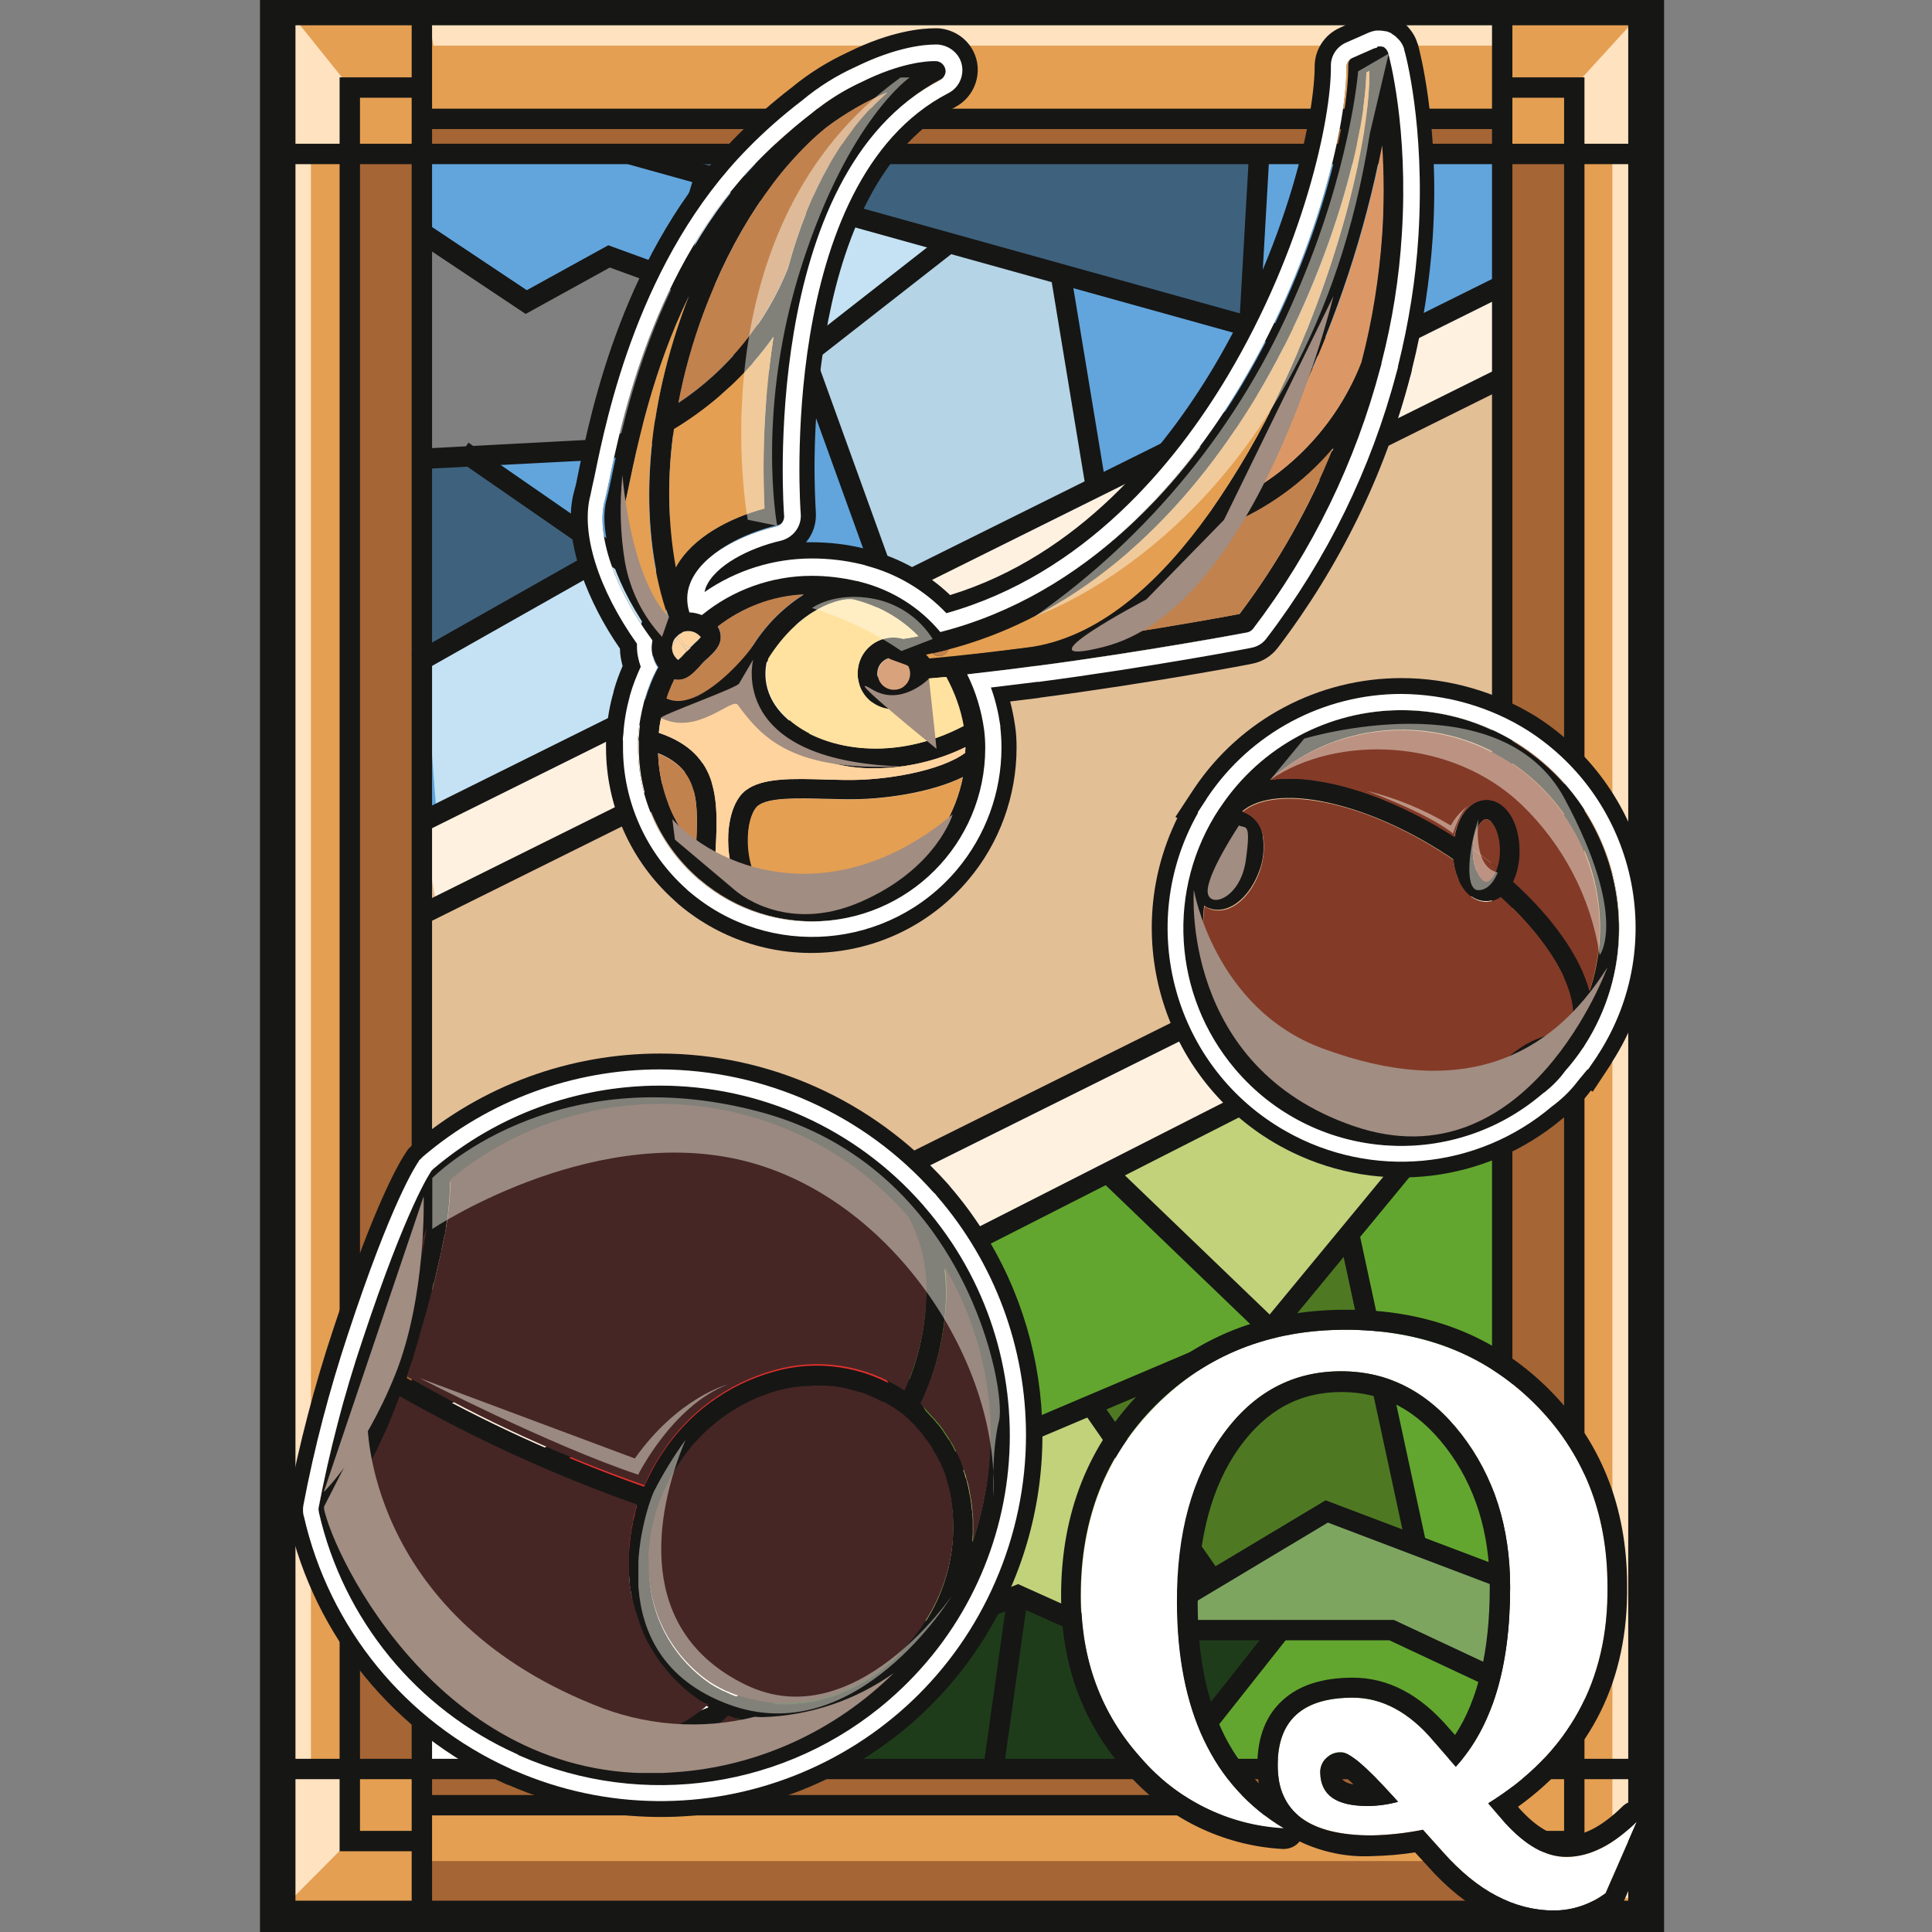 <?xml version="1.0" encoding="utf-8"?>
<!-- Generator: Adobe Illustrator 27.3.1, SVG Export Plug-In . SVG Version: 6.00 Build 0)  -->
<svg version="1.1" id="Calque_1" xmlns="http://www.w3.org/2000/svg" xmlns:xlink="http://www.w3.org/1999/xlink" x="0px" y="0px"
	 viewBox="0 0 512 512" style="enable-background:new 0 0 512 512;" xml:space="preserve">
<rect x="0" y="0" width="512" height="512" fill="#808080" stroke="none"/>
<style type="text/css">
	.st0{fill:none;}
	.st1{fill:#E3BF96;}
	.st2{fill:#63A62F;}
	.st3{fill:#C1D27B;}
	.st4{fill:#62A5DC;}
	.st5{fill:#4E7922;}
	.st6{fill:#FFF1E0;}
	.st7{fill:#3E627D;}
	.st8{fill:#B5D4E6;}
	.st9{fill:#C4E2F3;}
	.st10{fill:#E1302D;}
	.st11{fill:#FFFFFF;}
	.st12{fill:#1F3C1A;}
	.st13{fill:#7EA560;}
	.st14{fill:#E49F52;}
	.st15{fill:#A56534;}
	.st16{fill:#FFE2BF;}
	.st17{fill:#161615;}
	.st18{fill:#C2824E;}
	.st19{fill:#D8A37C;}
	.st20{fill:#FFE29F;}
	.st21{fill:#452624;}
	.st22{fill:#833A27;}
	.st23{fill:#FFD39E;}
	.st24{fill:#DB9866;}
	.st25{opacity:0.46;}
	.st26{clip-path:url(#SVGID_00000152243811356232711520000017495261276191811737_);}
	.st27{fill:#FFFCEF;}
	.st28{clip-path:url(#SVGID_00000027568869797767000150000014449143895481471421_);}
	.st29{fill:#A18D81;}
	.st30{clip-path:url(#SVGID_00000009548608753316374570000011028979961597154701_);}
	.st31{clip-path:url(#SVGID_00000121969179000766329060000007114615210031704500_);}
	.st32{clip-path:url(#SVGID_00000126292108544026797550000013129027052708073882_);}
	.st33{clip-path:url(#SVGID_00000084519476240972337350000000865600275789535623_);}
	.st34{clip-path:url(#SVGID_00000018206228379886217690000014265281846766759859_);}
	.st35{clip-path:url(#SVGID_00000063624364860054438150000000791981464857194122_);}
	.st36{clip-path:url(#SVGID_00000061452001983691958500000005227141233931403944_);}
	.st37{clip-path:url(#SVGID_00000060711415108786657650000014359600699972305580_);}
	.st38{clip-path:url(#SVGID_00000149342303662532467990000006149558760120404645_);}
	.st39{clip-path:url(#SVGID_00000136381829771833885470000000604411511080576184_);}
	.st40{clip-path:url(#SVGID_00000178890466126782549740000012843913929655367830_);}
	.st41{clip-path:url(#SVGID_00000060029779379581117070000002649011237288412567_);}
	.st42{clip-path:url(#SVGID_00000104677945654316867720000011726353335907021735_);}
	.st43{clip-path:url(#SVGID_00000062893282951402788570000016302352559293103023_);}
	.st44{clip-path:url(#SVGID_00000135691424221420263610000017265900334146475445_);}
	.st45{clip-path:url(#SVGID_00000163783529946547576160000007520755943107827848_);}
</style>
<rect class="st0" width="512" height="512"/>
<g>
	<g id="Groupe_3460">
		<path id="Tracé_17844" class="st1" d="M436.3,508.1H73.6V217.4L436.3,1.6V508.1z"/>
		<path id="Tracé_17845" class="st2" d="M188.3,361.6l91-43.5l118.8-60.4v211H111.8l0.7-97.8L188.3,361.6z"/>
		<g id="Groupe_3459">
			<g>
				<g id="Groupe_3458">
					<path id="Tracé_17846" class="st3" d="M293.7,379.1c0,0-1.1-8.1-10.3-4.3l-28.5,12.1c0,0-3.4,0.4-9.3,7.8S216,426.6,222.7,428
						c6.7,1.5,16.4,3.4,16.4,3.4s5.3,1.4,13.9-2c8.6-3.4,15.7-7.1,20.9-4.7s24.6,11,29,7.4s21.3-9.1,16.6-15.7L293.7,379.1"/>
					<path id="Tracé_17847" class="st4" d="M111.8,40.8h286.3v34.6l-79.4,39.5c0,0-11,4.8-26.3,12.8c-8.3,4.4-17,8.1-25.9,11.1
						c0,0,28.7,23.8-29.8,16.9c0,0-14.7,5.4-11.1,11.8c3.5,6.5-30.9,8.2-30.9,8.2l-82.8,43.1l1.1-97.5l50-1.8l34-15l1.3-23.2
						l-36.8-13.4l-22.8,11.6l-26-17.4L111.8,40.8z"/>
					<path id="Tracé_17848" class="st5" d="M319.4,419.8l-3.2,12.2l66-7l-4.4-14l-20.4-82.4l-20.6,23.5l-44.8,20.3"/>
					<path id="Tracé_17849" class="st6" d="M115.8,240.3L397,100.6l1.2-25.1L111.8,218.8L115.8,240.3z"/>
					<path id="Tracé_17850" class="st6" d="M398.1,257.8l-1.2-26.5L111.8,371.5l0.4,32.8L398.1,257.8z"/>
					<path id="Tracé_17851" class="st7" d="M175.4,40.8l155.7,45.6l2.5-45.6H175.4z"/>
					<path id="Tracé_17852" class="st8" d="M212.6,94.9l36.4-30.5l31,7.1l12.5,56.2L252.5,148l-15.8,7.7L212.6,94.9z"/>
					<path id="Tracé_17853" class="st9" d="M196.4,107.1l56-43.4l-65.7-19.5l-7.9,31.5l19.3,5.7L196.4,107.1z"/>
					<path id="Tracé_17854" class="st4" d="M125.8,121.6l37.1-2.1l28.2-12.4l-12,41.4l-12.1,1.7L125.8,121.6z"/>
					<path id="Tracé_17855" class="st9" d="M161.9,146.6l8.8,6.1l4.7,11.3l-9.8,29.4l-49.9,22.4l-3.4-44.4L161.9,146.6z"/>
					<path id="Tracé_17856" class="st7" d="M112.9,121.3l12.9,0.4l36.1,25l-49,27.7V121.3z"/>
					<path id="Tracé_17857" class="st3" d="M336.8,352.2l60.1-72.9l3-21.6l-103.4,54.6L336.8,352.2z"/>
					<path id="Tracé_17858" class="st10" d="M279.3,318.2l-93.5,48.4l-63.2,34.7l97.3,25.4l30.2-37.8l-22.1-43l24.6-17L279.3,318.2
						z"/>
					<path id="Tracé_17859" class="st11" d="M115.8,400.4L244.1,433l-88.2,35.8h-44.1v-69.1L115.8,400.4z"/>
					<path id="Tracé_17860" class="st12" d="M161.9,465.6l109.4-42.9l17,8.4l55.9-0.1l-31.9,36.4l-39,1.3L161.9,465.6z"/>
					<path id="Tracé_17861" class="st13" d="M314.1,423.3l36.3-22l47.8,16.9l-1.2,27.5L371,432h-68.1L314.1,423.3z"/>
					<path id="Tracé_17862" class="st2" d="M397,445.8L368.7,432h-28.4l-29.4,34.6l20.2,2.1l28.8,0.1l38.2-0.1L397,445.8z"/>
					<path id="Tracé_17863" class="st14" d="M73.6,507h362.7V-0.7H73.6V507z M398.1,468.7H111.8V39.2h286.3V468.7z"/>
					<path id="Tracé_17864" class="st15" d="M417.2,39.2v429.6l-19.1-14.5L397,343.9l3-8.4l-1.9-5.9V39.2H417.2z"/>
					<path id="Tracé_17865" class="st15" d="M111.8,39.2v429.5l-19,0.3V39.2H111.8z"/>
					<path id="Tracé_17866" class="st15" d="M111.8,39.2h286.3l-1.2-7.7H111.8V39.2z"/>
					<path id="Tracé_17867" class="st15" d="M111.8,506.2h286.3l-1.2-13H111.8V506.2z"/>
					<rect id="Rectangle_2197" x="110.5" y="468.7" class="st15" width="287.6" height="9.6"/>
					<rect id="Rectangle_2198" x="427.3" y="42.3" class="st16" width="5.9" height="460.7"/>
					<rect id="Rectangle_2199" x="73.6" y="41.8" class="st16" width="8.8" height="425.6"/>
					<path id="Tracé_17868" class="st16" d="M92.8,23.2L73.6-0.7L78,41.8l14.7-2.5L92.8,23.2z"/>
					<path id="Tracé_17869" class="st16" d="M92.8,487.7L73.6,507v-39.6l19.1,1.7L92.8,487.7z"/>
					<path id="Tracé_17870" class="st16" d="M433.7,4.8L419,20.9l-1.8,21.3h16L433.7,4.8z"/>
					<path id="Tracé_17871" class="st16" d="M114.9,12.1h285V2H112.9L114.9,12.1z"/>
					
						<rect id="Rectangle_2200" x="95.1" y="143.9" transform="matrix(0.896 -0.445 0.445 0.896 -38.609 128.757)" class="st17" width="319.7" height="5.4"/>
					
						<rect id="Rectangle_2201" x="95.2" y="299.4" transform="matrix(0.895 -0.445 0.445 0.895 -107.874 144.783)" class="st17" width="318.4" height="5.4"/>
					<path id="Tracé_17872" class="st17" d="M400.8,471.5H109.1V38.1h291.7V471.5z M114.5,466.1h280.9V43.5H114.5V466.1z"/>
					<path id="Tracé_17873" class="st17" d="M155,471.3l-2-5l116.8-46.5l21.1,9.5h78.5l29.9,14l-2.3,4.9l-28.8-13.5h-78.4l-20.1-9
						L155,471.3z"/>
					<path id="Tracé_17874" class="st17" d="M300.5,434.3l-2.8-4.6l53.6-32.1l47.8,18.1l-1.9,5l-45.3-17.2L300.5,434.3z"/>
					<path id="Tracé_17875" class="st17" d="M222.1,428.4l-4.2-3.4l30.6-38.3l86.7-36.8l60.9-73.8l4.2,3.4l-61.7,74.8l-86.7,36.7
						L222.1,428.4z"/>
					
						<rect id="Rectangle_2202" x="95.2" y="168.7" transform="matrix(0.896 -0.445 0.445 0.896 -49.701 131.088)" class="st17" width="318.4" height="5.4"/>
					<path id="Tracé_17876" class="st17" d="M441,513.2H68.9V-2.7H441V513.2z M78.3,503.7h353.2V6.7H78.3V503.7z"/>
					<path id="Tracé_17877" class="st17" d="M114.5,509.7H70.9v-43.6h43.6L114.5,509.7z M76.3,504.3h32.8v-32.8H76.3L76.3,504.3z"
						/>
					<path id="Tracé_17878" class="st17" d="M439,509.7h-43.6v-43.6H439V509.7z M400.8,504.3h32.8v-32.8h-32.8L400.8,504.3z"/>
					<path id="Tracé_17879" class="st17" d="M114.5,43.5H70.9V0h43.6L114.5,43.5z M76.3,38.1h32.8V5.3H76.3V38.1z"/>
					<path id="Tracé_17880" class="st17" d="M439,43.5h-43.6V0H439V43.5z M400.8,38.1h32.8V5.3h-32.8L400.8,38.1z"/>
					
						<rect id="Rectangle_2203" x="176" y="347.8" transform="matrix(0.237 -0.972 0.972 0.237 -268.459 491.554)" class="st17" width="5.4" height="137.7"/>
					<path id="Tracé_17881" class="st17" d="M111.9,124.3l-0.3-5.4l49.2-2.6l32.4-12.6l2.5-20.4l-34.1-12.4l-22.3,12.3l-29.1-19.4
						l3-4.5l26.4,17.6L161.2,65l40.4,14.7l-3.4,27.9L162,121.7L111.9,124.3z"/>
					
						<rect id="Rectangle_2204" x="98.6" y="326.9" transform="matrix(0.891 -0.453 0.453 0.891 -121.428 152.182)" class="st17" width="316.8" height="5.4"/>
					<path id="Tracé_17882" class="st17" d="M419.9,490.6h-21.8v-5.4h16.4v-16.4h5.4L419.9,490.6z"/>
					<path id="Tracé_17883" class="st17" d="M419.9,468.8h-5.4V25.9h-16.4v-5.4h21.8L419.9,468.8z"/>
					<path id="Tracé_17884" class="st17" d="M111.8,490.6H90V20.5h21.8v5.4H95.4v459.3h16.4V490.6z"/>
					
						<rect id="Rectangle_2205" x="260.8" y="-32.4" transform="matrix(0.268 -0.963 0.963 0.268 127.66 303.337)" class="st17" width="5.4" height="200.2"/>
					
						<rect id="Rectangle_2206" x="310.2" y="61.7" transform="matrix(5.702130e-02 -0.998 0.998 5.702130e-02 249.126 392.507)" class="st17" width="44.3" height="5.4"/>
					
						<rect id="Rectangle_2207" x="282.9" y="72.1" transform="matrix(0.987 -0.163 0.163 0.987 -12.584 47.738)" class="st17" width="5.4" height="57.3"/>
					<path id="Tracé_17885" class="st17" d="M168.2,191.7l-5.2-1.4l21.4-76.8L250,62.2l3.3,4.2l-64.1,50.1L168.2,191.7z"/>
					
						<rect id="Rectangle_2208" x="221.3" y="92.6" transform="matrix(0.941 -0.34 0.34 0.941 -29.017 83.555)" class="st17" width="5.4" height="64.1"/>
					
						<rect id="Rectangle_2209" x="169.2" y="56.7" transform="matrix(0.289 -0.958 0.958 0.289 73.195 217.344)" class="st17" width="27.3" height="5.4"/>
					
						<rect id="Rectangle_2210" x="146.3" y="105.7" transform="matrix(0.569 -0.822 0.822 0.569 -49.049 181.87)" class="st17" width="5.4" height="64.1"/>
					
						<rect id="Rectangle_2211" x="106.6" y="158.5" transform="matrix(0.87 -0.492 0.492 0.87 -61.694 87.92)" class="st17" width="59.1" height="5.4"/>
					<rect id="Rectangle_2212" x="111.8" y="28.8" class="st17" width="286.3" height="5.4"/>
					<rect id="Rectangle_2213" x="111.8" y="475.7" class="st17" width="286.3" height="5.4"/>
					
						<rect id="Rectangle_2214" x="236.4" y="343.3" transform="matrix(0.89 -0.456 0.456 0.89 -141.323 149.619)" class="st17" width="5.4" height="48.3"/>
					
						<rect id="Rectangle_2215" x="312.6" y="301.6" transform="matrix(0.693 -0.721 0.721 0.693 -142.19 329.382)" class="st17" width="5.4" height="59.8"/>
					
						<rect id="Rectangle_2216" x="300.6" y="447.7" transform="matrix(0.62 -0.784 0.784 0.62 -229.799 425.985)" class="st17" width="49.1" height="5.4"/>
					
						<rect id="Rectangle_2217" x="363.5" y="326.8" transform="matrix(0.978 -0.211 0.211 0.978 -69.395 85.501)" class="st17" width="5.4" height="82.6"/>
					
						<rect id="Rectangle_2218" x="244" y="442.4" transform="matrix(0.139 -0.99 0.99 0.139 -211.15 647.423)" class="st17" width="45.1" height="5.4"/>
					
						<rect id="Rectangle_2219" x="302.4" y="367.4" transform="matrix(0.821 -0.571 0.571 0.821 -171.19 244.853)" class="st17" width="5.4" height="56.4"/>
					<path id="Tracé_17886" class="st17" d="M371.4,188.2c-19.3,0-37.2,9.6-48,25.6c-0.1,0.1-0.2,0.2-0.3,0.4l0,0
						c-17.6,26.6-10.2,62.4,16.4,80c21.4,14.1,49.6,12.4,69.1-4.1c0.3-0.2,0.6-0.4,0.8-0.6c2.1-1.6,3.9-3.5,5.4-5.6
						c1.7-1.9,3.2-4,4.7-6.1l0,0c0.1-0.2,0.2-0.4,0.4-0.6c17.2-26.8,9.4-62.5-17.4-79.7C393.3,191.4,382.5,188.2,371.4,188.2
						 M324.9,226.4c0.7-1.9,2.2-5.8,3-6.1c0.1,0,0.2,0,0.4,0.1c0.6,0.2,1.1,1.2,1.3,2.5c0.3,2.2,0,4.5-0.9,6.5
						c-1.7,4.6-4.8,6.9-6.2,6.5C322.2,234.9,323,231.7,324.9,226.4 M410.7,280.8c-1.6,1.8-3.3,3.5-5.2,5.1c-1.9,1.5-4,2.5-6.3,3.1
						c2.7-4.6,7.1-8.1,12.3-9.6C411.3,279.8,411,280.3,410.7,280.8 M415.5,274.4c-0.1,0.2-0.2,0.4-0.4,0.5c-1.9-1.1-4.2-1.3-6.3-0.4
						c-2.8,1-5.4,2.4-7.7,4.2c-5.3,4.1-9.4,10-6.5,13.6c0.1,0.1,0.2,0.3,0.4,0.4c-25.9,13.1-57.4,2.7-70.5-23.1
						c-3.7-7.4-5.7-15.5-5.7-23.7c0-2,0.1-4,0.3-5.9c0.4,0.3,0.9,0.6,1.4,0.7c0.7,0.3,1.5,0.4,2.3,0.4c4.1,0,8.5-3.9,10.8-10
						c1.2-2.9,1.5-6.1,1.1-9.2c-0.2-2.9-2-5.4-4.7-6.6c-0.3-0.1-0.6-0.2-0.8-0.3c3.7-3.2,10.5-4.3,19-3c11,1.7,23.6,6.9,35.6,14.8
						c0.4,0.3,0.9,0.6,1.3,0.9c0.7,6.5,4.2,11.1,8.7,11.1c1.4,0,2.7-0.4,3.8-1.3C412.6,251.2,420.3,266.2,415.5,274.4 M390.3,225.4
						c0-0.1,0-0.3,0-0.4c0.1-4.8,2.2-7.9,3.6-7.9c1.4,0,3.6,3.3,3.6,8.3c0,1.5-0.2,3.1-0.7,4.6c-0.8,2.3-2,3.7-2.9,3.7
						C392.5,233.7,390.3,230.4,390.3,225.4 M401.1,233.6c1.2-2.6,1.8-5.4,1.7-8.2c0-7.7-3.8-13.5-8.8-13.5c-4.2,0-7.5,4-8.5,9.8
						c-12.2-7.8-25-13-36.3-14.8c-4.1-0.7-8.3-0.8-12.5-0.3c21.7-19.2,54.8-17.3,74.1,4.4c12.5,14,16.5,33.7,10.5,51.5
						C418.8,253.5,411.7,243.2,401.1,233.6"/>
					<path id="Tracé_17887" class="st17" d="M244.9,319.6c-0.1-0.2-0.3-0.4-0.5-0.6c-33.4-37.9-91-42-129.5-9.3c0,0,0,0-0.1,0.1
						c-0.1,0.1-0.1,0.1-0.2,0.2c0,0-0.1,0-0.1,0.1c0,0,0,0,0,0c0,0,0,0-0.1,0.1c-0.3,0.4-6.6,9.4-18.3,44.8
						c-4.9,14.6-8.8,29.6-11.7,44.7c0,0.1,0,0.2,0,0.3c0,0,0,0.1,0,0.1c0,0.2,0,0.4,0.1,0.6c0,0,0,0,0,0.1
						c6.4,28.5,25.9,52.2,52.5,64.2c0.2,0.1,0.4,0.2,0.5,0.3l0.2,0.1c46.9,20.6,101.5-0.8,122.1-47.6
						C274.2,384.9,268.4,346.8,244.9,319.6L244.9,319.6 M101.2,356.6c4.9-14.8,8.8-24.9,11.7-31.6c0,0.1,0,0.3-0.1,0.4
						c-0.1,0.3-0.1,0.7-0.2,1.1c0,0.2-0.1,0.4-0.1,0.6c-0.1,0.4-0.2,0.8-0.2,1.2l-0.1,0.4c-0.1,0.5-0.2,1.1-0.3,1.6l-0.1,0.5
						c-0.1,0.4-0.2,0.8-0.3,1.2c0,0.2-0.1,0.4-0.1,0.6c-0.1,0.4-0.2,0.8-0.3,1.2c0,0.2-0.1,0.3-0.1,0.5c-0.1,0.6-0.3,1.2-0.4,1.7
						l-0.1,0.4c-0.1,0.5-0.2,0.9-0.4,1.4l-0.2,0.6c-0.1,0.4-0.2,0.8-0.3,1.2c-0.1,0.2-0.1,0.4-0.2,0.6c-0.1,0.5-0.3,1-0.4,1.5
						l-0.1,0.4c-0.2,0.6-0.3,1.2-0.5,1.8l-0.2,0.7l-0.3,1.2l-0.2,0.7c-0.1,0.4-0.2,0.8-0.3,1.2c-0.1,0.2-0.1,0.4-0.2,0.6
						c-0.2,0.6-0.3,1.1-0.5,1.7l-0.2,0.7l-0.3,1.1l-0.2,0.8l-0.3,1.1l-0.2,0.7c-0.2,0.6-0.3,1.1-0.5,1.7c-0.9,3.1-1.9,6.2-3,9.3l0,0
						c-0.3,1-0.7,2-1.1,3c-0.1,0.3-0.2,0.7-0.4,1c-0.2,0.6-0.5,1.3-0.7,1.9c-0.1,0.4-0.3,0.8-0.4,1.1c-0.2,0.6-0.5,1.1-0.7,1.7
						c-0.2,0.4-0.3,0.8-0.5,1.1c-0.2,0.6-0.5,1.1-0.7,1.6c-0.2,0.4-0.3,0.7-0.5,1.1c-0.3,0.6-0.5,1.2-0.8,1.7
						c-0.1,0.3-0.3,0.6-0.4,0.9c-0.4,0.8-0.8,1.7-1.2,2.4c-0.1,0.2-0.2,0.3-0.3,0.5c-0.3,0.6-0.6,1.2-0.9,1.9
						c-0.1,0.3-0.3,0.6-0.4,0.8c-0.3,0.5-0.5,1-0.8,1.4l-0.2,0.3C94.2,380,97.1,369,101.2,356.6 M140.5,460.6
						c-25.3-10.9-44-33-50.6-59.7l0.1-0.2c0.1-0.2,0.3-0.3,0.4-0.5c0.2-0.3,0.5-0.6,0.7-0.9c0.1-0.2,0.3-0.4,0.4-0.6
						c0.2-0.3,0.5-0.6,0.7-0.9c0.1-0.2,0.3-0.4,0.4-0.6c0.2-0.3,0.5-0.7,0.7-1c0.1-0.2,0.3-0.4,0.4-0.7c0.2-0.4,0.5-0.7,0.7-1.1
						c0.1-0.2,0.3-0.4,0.4-0.6c0.3-0.4,0.5-0.9,0.8-1.3c0.1-0.2,0.2-0.4,0.3-0.5c0.7-1.3,1.5-2.6,2.2-4c0.1-0.2,0.2-0.4,0.3-0.6
						c0.3-0.5,0.5-1,0.8-1.5c0.1-0.3,0.3-0.5,0.4-0.8c0.2-0.5,0.5-1,0.7-1.4c0.1-0.3,0.3-0.6,0.4-0.9c0.2-0.5,0.4-1,0.7-1.5
						c0.1-0.3,0.3-0.6,0.4-0.9c0.2-0.5,0.5-1,0.7-1.5c0.1-0.3,0.3-0.6,0.4-0.9c0.2-0.6,0.5-1.1,0.7-1.7c0.1-0.3,0.2-0.5,0.3-0.8
						c0.3-0.7,0.6-1.5,0.9-2.2l0.1-0.3c0.3-0.9,0.6-1.7,1-2.6c20.1,11.4,41.1,21,62.9,28.7c0,0,0,0.1,0,0.1
						c-0.2,0.6-0.4,1.2-0.5,1.8c0,0,0,0.1,0,0.1c-0.2,0.7-0.3,1.3-0.5,2c-0.1,0.2-0.1,0.5-0.1,0.7c-0.1,0.5-0.2,1-0.3,1.4
						c0,0.3-0.1,0.5-0.1,0.8c-0.1,0.5-0.2,0.9-0.2,1.4c0,0.2-0.1,0.5-0.1,0.7c-0.1,0.6-0.1,1.2-0.2,1.8c0,0.1,0,0.2,0,0.3
						c-0.1,0.7-0.1,1.4-0.1,2.1c0,0.2,0,0.5,0,0.7c0,0.5,0,0.9,0,1.4c0,0.3,0,0.5,0,0.8c0,0.5,0,0.9,0,1.3c0,0.3,0,0.5,0,0.8
						c0,0.5,0.1,1.1,0.1,1.6c0,0.2,0,0.3,0,0.5c0.1,0.7,0.2,1.3,0.3,2c0,0.2,0.1,0.4,0.1,0.6c0.1,0.5,0.2,0.9,0.2,1.4
						c0,0.3,0.1,0.5,0.2,0.8c0.1,0.4,0.2,0.8,0.3,1.3c0.1,0.2,0.1,0.5,0.2,0.7c0.1,0.5,0.3,0.9,0.4,1.4c0.1,0.2,0.1,0.4,0.2,0.5
						c0.2,0.6,0.4,1.3,0.6,1.9c0.1,0.2,0.1,0.4,0.2,0.6c0.2,0.4,0.3,0.9,0.5,1.3c0.1,0.2,0.2,0.5,0.3,0.7c0.2,0.4,0.3,0.8,0.5,1.2
						c0.1,0.2,0.2,0.5,0.3,0.7c0.2,0.4,0.4,0.8,0.6,1.2c0.1,0.2,0.2,0.4,0.3,0.5c0.3,0.6,0.6,1.1,1,1.7c0.1,0.1,0.2,0.3,0.3,0.4
						c0.3,0.4,0.5,0.9,0.8,1.3c0.1,0.2,0.3,0.4,0.4,0.6c0.3,0.4,0.5,0.7,0.8,1.1c0.2,0.2,0.3,0.4,0.5,0.6c0.3,0.4,0.6,0.7,0.9,1.1
						c0.1,0.2,0.3,0.3,0.4,0.5c0.4,0.5,0.9,1,1.3,1.5c0.1,0.1,0.2,0.2,0.2,0.2c0.4,0.4,0.8,0.8,1.2,1.2c0.2,0.2,0.3,0.3,0.5,0.5
						c0.3,0.3,0.7,0.6,1,0.9c0.2,0.2,0.4,0.3,0.6,0.5c0.4,0.3,0.7,0.6,1.1,0.9c0.2,0.1,0.4,0.3,0.5,0.4c0.5,0.4,1.1,0.8,1.7,1.2l0,0
						c0.9,0.6,1.7,1.1,2.6,1.6C175.1,463.5,155.1,465.1,140.5,460.6 M174.9,467.8c-2.9,0-5.8-0.1-8.7-0.4c10-1.4,19.4-6,26.7-13
						l0.1,0.1c0.4,0.1,0.8,0.3,1.2,0.4c0.1,0,0.2,0.1,0.3,0.1c0.5,0.2,1,0.3,1.5,0.5c0.1,0,0.2,0.1,0.3,0.1c0.4,0.1,0.8,0.2,1.2,0.3
						c0.2,0,0.4,0.1,0.5,0.1c0.3,0.1,0.7,0.2,1,0.2c0.2,0,0.4,0.1,0.6,0.1c0.3,0.1,0.7,0.1,1,0.2c0.2,0,0.4,0.1,0.6,0.1
						c0.3,0.1,0.7,0.1,1,0.1c0.2,0,0.4,0.1,0.6,0.1c0.4,0,0.8,0.1,1.1,0.1c0.2,0,0.3,0,0.5,0c0.5,0,1.1,0.1,1.6,0.1h0.3
						c0.4,0,0.7,0,1.1,0h0.2c0.2,0,0.4,0,0.6,0c0.3,0,0.7,0,1,0c0.2,0,0.4,0,0.6,0c0.3,0,0.6,0,1-0.1l0.7-0.1c0.3,0,0.7-0.1,1-0.1
						c0.2,0,0.4,0,0.6-0.1c0.4,0,0.7-0.1,1.1-0.2c0.2,0,0.3,0,0.5-0.1c0.5-0.1,1-0.2,1.6-0.3c0.1,0,0.3-0.1,0.4-0.1
						c0.4-0.1,0.8-0.2,1.2-0.3c0.2,0,0.4-0.1,0.6-0.1c0.3-0.1,0.7-0.2,1-0.3l0.3-0.1C206.3,463.5,190.8,467.8,174.9,467.8
						 M244.6,430.8c-0.4,0.6-0.8,1.1-1.1,1.6l-0.3,0.4c-0.4,0.5-0.8,1.1-1.2,1.6l0,0c-0.4,0.5-0.8,1-1.3,1.5l-0.3,0.4
						c-0.4,0.5-0.9,1-1.3,1.4l0,0c-0.4,0.5-0.9,0.9-1.4,1.4l-0.3,0.3c-0.9,0.9-1.9,1.7-2.9,2.5l-0.3,0.3c-1,0.8-2,1.5-3,2.2
						l-0.3,0.2c-1,0.7-2.1,1.3-3.2,1.9l-0.4,0.2c-1.1,0.6-2.2,1.1-3.3,1.6l-0.4,0.2c-0.6,0.2-1.1,0.5-1.7,0.7l0,0
						c-0.6,0.2-1.1,0.4-1.7,0.6l-0.4,0.1c-0.6,0.2-1.1,0.3-1.7,0.5h0c-0.6,0.2-1.2,0.3-1.7,0.4l-0.4,0.1c-0.6,0.1-1.1,0.2-1.7,0.3
						l-0.1,0c-0.6,0.1-1.2,0.2-1.7,0.2l-0.4,0c-0.5,0.1-1.1,0.1-1.6,0.2l-0.1,0c-0.6,0-1.1,0.1-1.7,0.1h-0.4c-0.5,0-1.1,0-1.6,0
						h-0.2c-0.6,0-1.1-0.1-1.7-0.1l-0.4,0c-0.5,0-1-0.1-1.6-0.2l-0.2,0c-0.6-0.1-1.1-0.2-1.7-0.3l-0.4-0.1c-0.5-0.1-1-0.2-1.5-0.3
						l-0.1,0c-0.5-0.1-1.1-0.3-1.6-0.5l-0.4-0.1c-0.5-0.2-1-0.3-1.6-0.5l-0.1,0c-0.5-0.2-1.1-0.4-1.6-0.6l-0.4-0.2
						c-0.5-0.2-1-0.5-1.6-0.7l0,0c-0.5-0.3-1-0.5-1.5-0.8l-0.4-0.2c-0.5-0.3-1-0.6-1.5-0.9c-9.1-6.2-15-16.1-16-27
						c-0.2-1.6-0.3-3.2-0.3-4.8c0-0.7,0-1.3,0-2c0.2-3.5,0.7-6.9,1.6-10.2c0.4-1.4,0.8-2.7,1.3-4c1.3-3.4,3-6.7,5-9.8
						c6.2-9.6,15.7-16.6,26.7-19.6c0.6-0.2,1.2-0.3,1.8-0.4l0.4-0.1c0.6-0.1,1.2-0.2,1.7-0.3l0.2,0c0.5-0.1,1.1-0.2,1.6-0.2l0.4,0
						c0.6-0.1,1.1-0.1,1.7-0.2l0.3,0c0.5,0,1,0,1.5-0.1h0.4c0.6,0,1.1,0,1.7,0l0.3,0c0.5,0,1,0.1,1.4,0.1l0.4,0
						c0.6,0.1,1.1,0.1,1.7,0.2l0.3,0.1c0.5,0.1,0.9,0.2,1.4,0.2l0.4,0.1c0.5,0.1,1.1,0.2,1.6,0.4l0.3,0.1c0.5,0.1,0.9,0.3,1.4,0.4
						l0.4,0.1c0.5,0.2,1.1,0.4,1.6,0.5l0.2,0.1c0.5,0.2,0.9,0.4,1.4,0.6l0.4,0.2c0.5,0.2,1,0.5,1.5,0.7l0.1,0.1
						c0.5,0.2,0.9,0.5,1.4,0.8l0.4,0.2c0.5,0.3,1,0.6,1.5,0.9s1,0.7,1.5,1c0.1,0.1,0.3,0.2,0.4,0.3c0.4,0.3,0.7,0.6,1.1,0.8
						c0.2,0.1,0.3,0.3,0.5,0.4c0.3,0.3,0.6,0.5,0.9,0.8c0.2,0.2,0.3,0.3,0.5,0.5c0.3,0.3,0.5,0.5,0.8,0.8c0.2,0.2,0.3,0.4,0.5,0.5
						c0.2,0.3,0.5,0.5,0.7,0.8c0.2,0.2,0.3,0.4,0.5,0.6c0.2,0.3,0.5,0.6,0.7,0.8c0.1,0.2,0.3,0.4,0.4,0.6c0.2,0.3,0.5,0.6,0.7,0.9
						c0.1,0.2,0.3,0.3,0.4,0.5c0.3,0.4,0.5,0.8,0.8,1.2c0.1,0.1,0.1,0.2,0.2,0.3c0.3,0.5,0.6,1,0.9,1.6c0.1,0.2,0.2,0.3,0.3,0.5
						c0.2,0.4,0.4,0.8,0.6,1.1c0.1,0.2,0.2,0.4,0.3,0.6c0.2,0.3,0.3,0.7,0.5,1c0.1,0.2,0.2,0.5,0.3,0.7c0.1,0.3,0.3,0.7,0.4,1
						c0.1,0.2,0.2,0.5,0.3,0.7c0.1,0.3,0.2,0.7,0.3,1.1c0.1,0.2,0.2,0.5,0.2,0.7c0.1,0.4,0.2,0.7,0.3,1.1c0.1,0.2,0.1,0.5,0.2,0.7
						c0.1,0.4,0.2,0.8,0.3,1.3c0,0.2,0.1,0.4,0.1,0.6c0.1,0.6,0.2,1.3,0.3,1.9C253.7,409.9,251,421.4,244.6,430.8 M262.4,380.3
						c0,9.7-1.6,19.3-4.7,28.4c0-0.2,0-0.4,0-0.6c0-0.5,0.1-1.1,0.1-1.6c0-0.3,0-0.7,0-1c0-0.5,0-1.1,0-1.6c0-0.3,0-0.6,0-1
						c0-0.6-0.1-1.1-0.1-1.7c0-0.3,0-0.6-0.1-0.8c-0.1-0.8-0.2-1.7-0.3-2.5v0c-0.1-0.7-0.2-1.4-0.4-2.1c0-0.2-0.1-0.4-0.1-0.7
						c-0.1-0.5-0.2-1-0.3-1.4c-0.1-0.3-0.1-0.5-0.2-0.8c-0.1-0.4-0.2-0.9-0.4-1.3c-0.1-0.2-0.1-0.5-0.2-0.7
						c-0.1-0.5-0.3-0.9-0.5-1.4c-0.1-0.2-0.1-0.4-0.2-0.6c-0.2-0.6-0.5-1.3-0.7-1.9c0-0.1-0.1-0.1-0.1-0.2c-0.2-0.6-0.5-1.1-0.8-1.7
						c-0.1-0.2-0.2-0.4-0.3-0.6c-0.2-0.4-0.4-0.8-0.6-1.2c-0.1-0.2-0.2-0.4-0.4-0.7c-0.2-0.4-0.4-0.8-0.7-1.1
						c-0.1-0.2-0.3-0.4-0.4-0.6c-0.3-0.4-0.5-0.8-0.8-1.2c-0.1-0.2-0.2-0.3-0.3-0.5c-0.4-0.5-0.8-1.1-1.2-1.6
						c-0.1-0.1-0.1-0.1-0.2-0.2c-0.4-0.4-0.7-0.9-1.1-1.3c-0.1-0.2-0.3-0.3-0.5-0.5c-0.3-0.3-0.6-0.7-0.9-1
						c-0.2-0.2-0.3-0.4-0.5-0.5c-0.3-0.3-0.6-0.6-0.9-0.9c-0.2-0.2-0.4-0.3-0.5-0.5c-0.1-0.1-0.2-0.2-0.3-0.2
						c4.4-9.1,6.7-19.1,6.9-29.2c0-2.3-0.1-4.7-0.4-7C258.2,349.4,262.4,364.7,262.4,380.3 M239.6,368.9l-0.5-0.3
						c-10.1-6.5-22.5-8.4-34-5.1c-12.2,3.4-22.8,11.1-29.7,21.8c-1.7,2.5-3.1,5.2-4.4,8c-0.1,0.2-0.2,0.5-0.3,0.7l0,0
						c-21.8-7.7-42.9-17.3-62.9-28.8c0-0.1,0-0.1,0-0.1c0.4-1.1,0.7-2.2,1.1-3.3c0.1-0.2,0.2-0.5,0.2-0.7c0.3-1.1,0.7-2.3,1-3.4
						c0.3-1,0.6-2,0.9-3l0-0.1c0.3-1,0.6-1.9,0.8-2.9l0.1-0.2c0.3-0.9,0.5-1.9,0.8-2.8c0-0.1,0.1-0.2,0.1-0.3
						c0.3-0.9,0.5-1.8,0.7-2.7l0.1-0.4c0.2-0.9,0.5-1.8,0.7-2.7l0.1-0.4c0.2-0.9,0.4-1.8,0.7-2.6l0.1-0.4c0.2-0.9,0.4-1.7,0.6-2.6
						c0-0.2,0.1-0.3,0.1-0.5c0.2-0.8,0.4-1.7,0.6-2.5l0.1-0.4c0.2-0.8,0.4-1.7,0.5-2.5c0-0.1,0.1-0.3,0.1-0.4
						c0.2-0.8,0.3-1.6,0.5-2.4c0-0.1,0-0.2,0.1-0.3c0.2-0.8,0.3-1.6,0.4-2.4c0-0.1,0-0.1,0-0.2c0.1-0.8,0.3-1.6,0.4-2.4
						c0,0,0-0.1,0-0.1c0.1-0.8,0.2-1.5,0.3-2.3c0-0.1,0-0.1,0-0.2c0.1-0.7,0.1-1.5,0.2-2.2c0-0.1,0-0.2,0-0.2c0-0.7,0.1-1.3,0.1-2
						c0-0.1,0-0.2,0-0.3c0-0.6,0-1.2,0-1.8c0-0.1,0-0.1,0-0.2c36.5-30.1,90.4-25.7,121.5,9.9c3.3,6.2,4.9,13.2,4.7,20.2
						C245.3,352,243.3,360.8,239.6,368.9"/>
					<path id="Tracé_17888" class="st17" d="M172.9,171.6c0,1.9,0.5,3.7,1.6,5.2c-1.5,2.8-2.6,5.6-3.5,8.6c0,0.1-0.1,0.3-0.1,0.4
						c-0.9,3.1-1.4,6.3-1.6,9.5c0,0,0,0,0,0c-0.1,0.4-0.1,0.8,0,1.1c0,0.6,0,1.2,0,1.8c0,13.2,5.7,25.7,15.6,34.4
						c0.2,0.2,0.3,0.3,0.6,0.5c19.3,16.5,48.3,14.3,64.8-5c7.1-8.3,11.1-18.9,11-29.9c0-1.6-0.1-3.2-0.3-4.8l0,0
						c-0.7-5.1-2.2-10.1-4.5-14.7c6-0.6,12-1.4,18-2.2h0.1l0.1,0c29.2-3.9,55.7-8.9,56-8.9c0.6-0.1,1.2-0.5,1.6-1
						c15.7-20.6,27.2-44.1,33.7-69.1c0.1-0.4,0.2-0.6,0.2-0.7c0.1-0.2,0.1-0.4,0.1-0.6c2.8-11.2,4.6-22.6,5.4-34.1
						c1.8-28.3-3.4-47.2-3.6-48v0c-0.1-0.4-0.3-0.7-0.5-1c0,0-0.1-0.1-0.1-0.1c-0.1-0.1-0.2-0.2-0.3-0.3c0,0-0.1-0.1-0.1-0.1
						c-0.1-0.1-0.2-0.1-0.3-0.2c0,0,0,0-0.1,0c0,0-0.1,0-0.1,0c-0.1,0-0.2-0.1-0.3-0.1c-0.1,0-0.1,0-0.2,0c-0.1,0-0.2,0-0.3,0
						c-0.1,0-0.2,0-0.2,0c0,0-0.1,0-0.1,0c0,0-0.1,0-0.2,0c-0.1,0-0.2,0-0.2,0c-0.1,0-0.2,0.1-0.3,0.1c0,0-0.1,0-0.1,0l-5.9,2.6
						c-0.9,0.4-1.6,1.4-1.5,2.4c0.1,14.2-7.4,49.7-28,84.3c-14.9,25-40.5,55.5-79.6,65.4c-5.5-6.6-12.9-11.3-21.2-13.3
						c0,0-0.1,0-0.1,0c-0.3-0.1-0.6-0.1-0.8-0.2c-3.9-0.9-8-1.4-12-1.4c-10.6,0-20.9,3.7-29.1,10.4c-1-0.4-2.1-0.6-3.3-0.7
						c-0.8-2.5-0.7-5.2,0.2-7.7c3.1-8,14.3-13.1,22.9-15.1c1.3-0.3,2.1-1.5,2-2.8c-0.1-0.9-6.7-90.6,41.4-115.5
						c1.3-0.7,1.8-2.2,1.1-3.5c-0.4-0.8-1.2-1.4-2.2-1.4c-0.5,0-7.9-0.4-19.7,5.5c-4.8,2.2-9.3,5-13.4,8.4
						c-4.9,3.7-9.6,7.8-13.9,12.3c-28,28.3-36.4,69.3-39.6,84.7c-0.5,2.4-0.9,4.3-1.2,5.4c-2.5,9,2.6,23.7,12.6,37.2
						C173,170.2,172.9,170.9,172.9,171.6 M184.4,225c-6.2-7-9.7-16-10-25.4C185.1,203.9,185.2,212.2,184.4,225 M215.1,239
						c-3.9,0-7.7-0.5-11.4-1.6c-0.1-0.5-0.4-0.9-0.7-1.3c-3.2-3-5-8.8-4.7-14.8c0.2-4.2,1.5-7,2.6-7.8c2.9-2.2,10.3-2,18.2-1.8
						c1.6,0,3.2,0.1,4.8,0.1c10.1,0.2,23-1.8,31.3-5.9C251.4,225.1,234.6,239,215.1,239 M255.8,199.5c-6.5,4.8-21.1,7.4-31.9,7.2
						c-1.6,0-3.2-0.1-4.7-0.1c-9.2-0.3-17.1-0.5-21.5,2.8c-2.7,2-4.4,6.3-4.7,11.7c-0.2,4.4,0.5,8.7,2.2,12.7c-2-1.1-4-2.5-5.8-3.9
						c0-0.8,0.1-1.6,0.1-2.3c0.9-14.9,1.7-27.8-14.9-33.4c0.1-1.3,0.3-2.6,0.6-3.9c2,0.8,4.2,1,6.3,0.7c6.2-0.8,12.3-5.7,16.4-9.9
						c0.9,5.8,4.1,11,8.8,14.5c7.4,5.4,16.3,8.2,25.5,8c8.2-0.1,16.3-2,23.7-5.6c0,0.1,0,0.2,0,0.3
						C255.8,198.7,255.8,199.1,255.8,199.5 M328.5,162.7c-3.6,0.7-16.6,3-33,5.6c11.2-7.1,20.9-17.7,28.9-28.8
						c11.2-4.4,21.1-11.6,29-20.7C347,134.4,338.7,149.2,328.5,162.7 M366.2,38.5c0.5,7.9,0.6,15.8,0,23.6
						c-0.8,11.4-2.6,22.8-5.5,33.9c-5.8,14.9-16.6,27.2-30.6,34.9c5.2-8.2,9.9-16.7,14.1-25.5C354.3,84.1,361.7,61.6,366.2,38.5
						 M247.2,173.1c1.4-0.3,2.8-0.7,4.2-1c40.3-10.6,66.6-41.8,81.9-67.6c18.3-30.7,28.3-66.2,28.8-85.3l0.8-0.4
						c0.1,17.3-7.6,50.9-23.4,84.3c-5.3,11.4-11.7,22.3-18.9,32.6l0,0c-12.1,17-28,32.5-47,35.6c-9.1,1.2-18.5,2.3-27.3,3.1
						c-0.3-0.4-0.6-0.7-0.9-1C246,173.4,246.6,173.3,247.2,173.1 M225.9,158.8c6.6,1.5,12.7,4.9,17.4,9.8c-1.3,0.3-2.7,0.5-4,0.7
						c-5.1-1.4-10.3,1.6-11.7,6.6c-1.4,5.1,1.6,10.3,6.6,11.7c5.1,1.4,10.3-1.6,11.7-6.6c0.1-0.4,0.2-0.8,0.2-1.2
						c1.5-0.1,3-0.3,4.5-0.4c2.2,4.1,3.7,8.5,4.6,13c-18.2,9.6-36.2,6.4-45.4-0.9c-5.9-4.6-8.1-10.7-6.4-17
						C212.1,161,222.7,158.5,225.9,158.8 M241.1,178.5c0,2.4-1.9,4.3-4.3,4.3c-2.4,0-4.3-1.9-4.3-4.3c0-1.8,1.1-3.4,2.8-4
						c0.2,0.1,0.4,0.2,0.5,0.3c0,0,1.1,0.4,4.1,1.5c0.2,0.1,0.4,0.2,0.6,0.3C240.9,177.1,241.1,177.8,241.1,178.5 M186.4,175.5
						c0.4-0.4,0.8-0.8,1.2-1.1c1.7-1.6,3.4-3.2,3.4-5.5c0-1-0.3-2-0.8-2.8c6.5-5.1,14.5-8.1,22.8-8.5c-5.7,3.6-10.5,8.5-14,14.4
						c-2.7,3.6-11,12.8-18.2,13.8c-1.4,0.2-2.9,0-4.2-0.6c0.6-1.8,1.3-3.5,2.1-5.1c0.3,0.1,0.6,0.1,1,0.1h0.1c2.3,0,4-1.8,5.5-3.4
						C185.6,176.4,186,176,186.4,175.5 M182.4,167.3c1.1,0,2.2,0.4,3,1.3l0,0c0.1,0.1,0.2,0.2,0.3,0.3c-0.5,0.6-1.1,1.2-1.7,1.7
						c-0.3,0.3-0.7,0.6-1,1c-0.1,0.1-0.2,0.2-0.3,0.3c-0.2,0.2-0.5,0.5-0.7,0.7c-0.2,0.2-0.4,0.4-0.6,0.6c-0.5,0.6-1.1,1.2-1.7,1.7
						c-0.1-0.1-0.2-0.2-0.3-0.3c-0.8-0.8-1.3-1.9-1.3-3c0-0.2,0-0.4,0.1-0.7c0.1-0.8,0.4-1.5,0.9-2c0.1-0.1,0.2-0.2,0.3-0.3
						c0.1-0.1,0.2-0.2,0.3-0.3c0.4-0.3,0.8-0.5,1.2-0.7C181.4,167.4,181.9,167.3,182.4,167.3 M202.6,134.7
						c-9.1,2.5-19.2,7.6-23.5,15.6c-2.1-12.1-2.3-24.5-0.5-36.7C189,107.4,198,99.1,205,89.2C202.7,104.2,201.9,119.5,202.6,134.7
						 M218.9,33.9c5-3.8,10.5-7,16.3-9.4c-11.9,10.4-20.8,26-26.3,46.3c0,0,0,0,0,0.1c-5.8,14.7-16,27.2-29.1,35.9
						c1.5-7.9,3.7-15.8,6.5-23.4C194,62.2,205.9,44.4,218.9,33.9 M165.6,133.7c0.3-1.3,0.7-3.1,1.3-5.7c2.1-10.5,6.1-29.9,15.7-49.6
						c-0.4,1-0.8,2.1-1.2,3.1c-10.8,29.5-12.3,59.2-4.1,82.1c-0.4,0.3-0.9,0.6-1.2,1C167.2,151.9,163.9,139.8,165.6,133.7"/>
					<path id="Tracé_17889" class="st18" d="M187.6,174.4c-0.4,0.4-0.8,0.7-1.2,1.1s-0.8,0.8-1.1,1.2c-1.6,1.7-3.2,3.4-5.5,3.4
						h-0.1c-0.3,0-0.6,0-1-0.1c-0.8,1.7-1.6,3.4-2.1,5.1c1.3,0.6,2.8,0.8,4.2,0.6c7.2-1,15.5-10.2,18.2-13.8
						c3.5-5.8,8.3-10.7,14-14.4c-8.3,0.4-16.2,3.4-22.8,8.5c0.6,0.8,0.8,1.8,0.8,2.8C191,171.2,189.3,172.8,187.6,174.4"/>
					<path id="Tracé_17890" class="st14" d="M178.6,113.7c-1.8,12.2-1.7,24.6,0.5,36.7c4.3-8,14.4-13.2,23.5-15.6
						c-0.7-15.2,0.1-30.5,2.4-45.5C198,99.1,189,107.4,178.6,113.7"/>
					<path id="Tracé_17891" class="st18" d="M186.3,83.3c-2.8,7.6-5,15.4-6.5,23.4c13.1-8.7,23.3-21.3,29.1-35.9c0,0,0,0,0-0.1
						c5.5-20.3,14.4-35.9,26.3-46.3c-5.8,2.5-11.3,5.6-16.3,9.4C205.9,44.4,194,62.2,186.3,83.3"/>
					<path id="Tracé_17892" class="st19" d="M232.6,178.5c0,2.4,1.9,4.3,4.3,4.3c2.4,0,4.3-1.9,4.3-4.3c0-0.7-0.2-1.4-0.5-2
						c-0.2-0.1-0.4-0.2-0.6-0.3c-3.1-1.1-4.1-1.5-4.1-1.5c-0.2-0.1-0.4-0.2-0.5-0.3C233.7,175.1,232.6,176.7,232.6,178.5"/>
					<path id="Tracé_17893" class="st20" d="M203.6,174.5c-1.7,6.3,0.5,12.3,6.4,17c9.2,7.3,27.1,10.5,45.4,0.9
						c-0.8-4.6-2.4-8.9-4.6-13c-1.5,0.1-3,0.3-4.5,0.4c-0.7,5.2-5.5,8.9-10.8,8.1c-5.2-0.7-8.9-5.5-8.1-10.8
						c0.7-5.2,5.5-8.9,10.8-8.1c0.4,0.1,0.8,0.1,1.2,0.3c1.4-0.2,2.7-0.4,4-0.7c-4.8-4.9-10.8-8.2-17.4-9.8
						C222.7,158.4,212.1,161,203.6,174.5"/>
					<path id="Tracé_17894" class="st14" d="M181.4,81.5c0.4-1.1,0.8-2.1,1.2-3.1C173,98.2,169,117.6,166.8,128
						c-0.5,2.6-0.9,4.4-1.3,5.7c-1.6,6,1.6,18.2,10.4,30.9c0.4-0.4,0.8-0.7,1.2-1C169.1,140.8,170.5,111,181.4,81.5"/>
					<path id="Tracé_17895" class="st21" d="M119.3,314.9c0,0.1,0,0.2,0,0.3c0,0.6-0.1,1.3-0.1,2c0,0.1,0,0.2,0,0.2
						c-0.1,0.7-0.1,1.4-0.2,2.2c0,0.1,0,0.1,0,0.2c-0.1,0.7-0.2,1.5-0.3,2.3l0,0.1c-0.1,0.8-0.2,1.6-0.4,2.4c0,0.1,0,0.1,0,0.2
						c-0.1,0.8-0.3,1.6-0.4,2.4c0,0.1,0,0.2-0.1,0.3c-0.2,0.8-0.3,1.6-0.5,2.4c0,0.1-0.1,0.3-0.1,0.4c-0.2,0.8-0.3,1.6-0.5,2.5
						l-0.1,0.4c-0.2,0.8-0.4,1.7-0.6,2.5l-0.1,0.5c-0.2,0.8-0.4,1.7-0.6,2.6c0,0.1-0.1,0.3-0.1,0.4c-0.2,0.9-0.4,1.7-0.7,2.6
						l-0.1,0.4c-0.2,0.9-0.5,1.8-0.7,2.7l-0.1,0.4c-0.2,0.9-0.5,1.8-0.7,2.7l-0.1,0.3c-0.3,0.9-0.5,1.9-0.8,2.8l-0.1,0.2
						c-0.3,1-0.5,1.9-0.8,2.9l0,0.1c-0.3,1-0.6,2-0.9,3c-0.3,1.1-0.7,2.3-1,3.4c-0.1,0.2-0.2,0.5-0.2,0.7c-0.3,1.1-0.7,2.2-1.1,3.3
						c0,0.1,0,0.1,0,0.1c20,11.5,41.1,21.2,62.9,28.8l0,0c0.1-0.2,0.2-0.5,0.3-0.7c1.2-2.8,2.7-5.5,4.4-8
						c6.9-10.7,17.5-18.4,29.7-21.8c11.6-3.3,24-1.4,34,5.1l0.5,0.3c3.7-8.1,5.7-16.9,5.8-25.8c0.2-7-1.4-14-4.7-20.2
						c-31.1-35.7-85-40.1-121.5-9.9c0,0.1,0,0.1,0,0.2C119.3,313.7,119.3,314.3,119.3,314.9"/>
					<path id="Tracé_17896" class="st21" d="M245.6,373.9c0.2,0.2,0.4,0.4,0.5,0.5c0.3,0.3,0.6,0.7,0.9,1c0.2,0.2,0.3,0.3,0.5,0.5
						c0.4,0.4,0.7,0.9,1.1,1.3c0.1,0.1,0.1,0.1,0.2,0.2c0.4,0.5,0.8,1.1,1.2,1.6c0.1,0.2,0.2,0.3,0.3,0.5c0.3,0.4,0.5,0.8,0.8,1.2
						c0.1,0.2,0.3,0.4,0.4,0.6c0.2,0.4,0.4,0.7,0.7,1.1c0.1,0.2,0.2,0.4,0.4,0.7c0.2,0.4,0.4,0.8,0.6,1.2c0.1,0.2,0.2,0.4,0.3,0.6
						c0.3,0.6,0.5,1.1,0.8,1.7c0,0.1,0.1,0.1,0.1,0.2c0.3,0.6,0.5,1.3,0.7,1.9c0.1,0.2,0.1,0.4,0.2,0.6c0.2,0.5,0.3,0.9,0.5,1.4
						c0.1,0.2,0.2,0.5,0.2,0.7c0.1,0.4,0.2,0.9,0.4,1.3c0.1,0.3,0.1,0.5,0.2,0.8c0.1,0.5,0.2,0.9,0.3,1.4c0,0.2,0.1,0.4,0.1,0.7
						c0.1,0.7,0.3,1.4,0.4,2.1l0,0c0.1,0.8,0.2,1.7,0.3,2.5c0,0.3,0,0.6,0.1,0.8c0,0.6,0.1,1.1,0.1,1.7c0,0.3,0,0.6,0,1
						c0,0.5,0,1.1,0,1.6c0,0.3,0,0.7,0,1c0,0.5,0,1.1-0.1,1.6c0,0.2,0,0.4,0,0.6c8.3-24.2,5.6-50.7-7.4-72.7c0.3,2.3,0.4,4.7,0.4,7
						c-0.2,10.1-2.5,20.1-6.9,29.2c0.1,0.1,0.2,0.2,0.3,0.2c0.2,0.2,0.4,0.3,0.5,0.5C245,373.2,245.3,373.5,245.6,373.9"/>
					<path id="Tracé_17897" class="st21" d="M233,371.1l-0.1-0.1c-0.5-0.3-1-0.5-1.5-0.7c-0.1-0.1-0.3-0.1-0.4-0.2
						c-0.5-0.2-0.9-0.4-1.4-0.6l-0.2-0.1c-0.5-0.2-1-0.4-1.6-0.5l-0.4-0.1c-0.5-0.1-0.9-0.3-1.4-0.4l-0.3-0.1
						c-0.5-0.1-1.1-0.3-1.6-0.4l-0.4-0.1c-0.5-0.1-0.9-0.2-1.4-0.2l-0.3-0.1c-0.6-0.1-1.1-0.1-1.7-0.2l-0.4,0
						c-0.5,0-0.9-0.1-1.4-0.1l-0.3,0c-0.6,0-1.1,0-1.7,0h-0.4c-0.5,0-1,0-1.5,0.1l-0.3,0c-0.6,0-1.1,0.1-1.7,0.1l-0.4,0
						c-0.5,0.1-1.1,0.1-1.6,0.2l-0.2,0c-0.6,0.1-1.2,0.2-1.7,0.3l-0.4,0.1c-0.6,0.1-1.2,0.3-1.8,0.4c-11,3-20.5,10-26.7,19.6
						c-2,3.1-3.7,6.4-5,9.8c-0.5,1.3-0.9,2.7-1.3,4c-0.9,3.3-1.5,6.8-1.6,10.2c0,0.7,0,1.4,0,2c-0.3,12.7,5.8,24.6,16.3,31.8
						c0.5,0.3,1,0.6,1.5,0.9l0.4,0.2c0.5,0.3,1,0.6,1.5,0.8l0,0c0.5,0.3,1,0.5,1.6,0.7l0.4,0.2c0.5,0.2,1.1,0.4,1.6,0.6l0.1,0
						c0.5,0.2,1,0.4,1.6,0.5l0.4,0.1c0.5,0.2,1.1,0.3,1.6,0.5l0.1,0c0.5,0.1,1,0.2,1.6,0.3l0.4,0.1c0.6,0.1,1.1,0.2,1.7,0.3l0.2,0
						c0.5,0.1,1,0.1,1.6,0.2l0.4,0c0.6,0,1.1,0.1,1.7,0.1h0.2c0.5,0,1.1,0,1.6,0h0.4c0.6,0,1.1,0,1.7-0.1l0.1,0
						c0.5,0,1.1-0.1,1.6-0.2l0.4,0c0.6-0.1,1.2-0.2,1.7-0.2l0.1,0c0.6-0.1,1.1-0.2,1.7-0.3l0.4-0.1c0.6-0.1,1.2-0.3,1.7-0.4h0
						c0.6-0.2,1.1-0.3,1.7-0.5l0.4-0.1c0.6-0.2,1.2-0.4,1.7-0.6l0,0c0.6-0.2,1.1-0.4,1.7-0.7l0.4-0.2c1.1-0.5,2.2-1,3.3-1.6l0.4-0.2
						c1.1-0.6,2.1-1.2,3.2-1.9l0.3-0.2c1-0.7,2.1-1.4,3-2.2l0.3-0.3c1-0.8,1.9-1.6,2.9-2.5l0.3-0.3c0.5-0.4,0.9-0.9,1.4-1.4l0,0
						c0.4-0.5,0.9-0.9,1.3-1.4l0.3-0.4c0.4-0.5,0.8-1,1.3-1.5l0,0c0.4-0.5,0.8-1,1.2-1.6l0.3-0.4c0.4-0.5,0.8-1.1,1.1-1.6
						c6.4-9.5,9.1-20.9,7.5-32.3c-0.1-0.6-0.2-1.3-0.3-1.9c0-0.2-0.1-0.4-0.1-0.6c-0.1-0.4-0.2-0.8-0.3-1.3
						c-0.1-0.2-0.1-0.5-0.2-0.7c-0.1-0.4-0.2-0.7-0.3-1.1c-0.1-0.2-0.2-0.5-0.2-0.7c-0.1-0.4-0.2-0.7-0.3-1.1
						c-0.1-0.2-0.2-0.5-0.3-0.7c-0.1-0.3-0.3-0.7-0.4-1c-0.1-0.2-0.2-0.5-0.3-0.7c-0.1-0.4-0.3-0.7-0.5-1c-0.1-0.2-0.2-0.4-0.3-0.6
						c-0.2-0.4-0.4-0.8-0.6-1.1c-0.1-0.2-0.2-0.3-0.3-0.5c-0.3-0.5-0.6-1.1-0.9-1.6c-0.1-0.1-0.1-0.2-0.2-0.3
						c-0.3-0.4-0.5-0.8-0.8-1.2c-0.1-0.2-0.3-0.3-0.4-0.5c-0.2-0.3-0.5-0.6-0.7-0.9c-0.1-0.2-0.3-0.4-0.4-0.6
						c-0.2-0.3-0.5-0.6-0.7-0.8c-0.2-0.2-0.3-0.4-0.5-0.6c-0.2-0.3-0.5-0.5-0.7-0.8c-0.2-0.2-0.3-0.4-0.5-0.5
						c-0.3-0.3-0.5-0.5-0.8-0.8c-0.2-0.2-0.3-0.3-0.5-0.5c-0.3-0.3-0.6-0.5-0.9-0.8c-0.2-0.1-0.3-0.3-0.5-0.4
						c-0.4-0.3-0.7-0.6-1.1-0.8c-0.1-0.1-0.3-0.2-0.4-0.3c-0.5-0.4-1-0.7-1.5-1c-0.5-0.3-1-0.6-1.5-0.9l-0.4-0.2
						C234,371.6,233.5,371.3,233,371.1"/>
					<path id="Tracé_17898" class="st21" d="M185.2,450.4c-0.6-0.4-1.1-0.8-1.7-1.2c-0.2-0.1-0.4-0.3-0.5-0.4
						c-0.4-0.3-0.7-0.6-1.1-0.9c-0.2-0.2-0.4-0.3-0.6-0.5c-0.3-0.3-0.7-0.6-1-0.9c-0.2-0.2-0.3-0.3-0.5-0.5
						c-0.4-0.4-0.8-0.8-1.2-1.2c-0.1-0.1-0.2-0.2-0.2-0.2c-0.5-0.5-0.9-1-1.3-1.5c-0.1-0.2-0.3-0.3-0.4-0.5
						c-0.3-0.4-0.6-0.7-0.9-1.1c-0.2-0.2-0.3-0.4-0.5-0.6c-0.3-0.3-0.5-0.7-0.8-1.1c-0.1-0.2-0.3-0.4-0.4-0.6
						c-0.3-0.4-0.6-0.8-0.8-1.3c-0.1-0.1-0.2-0.3-0.3-0.4c-0.3-0.6-0.7-1.1-1-1.7c-0.1-0.2-0.2-0.4-0.3-0.5
						c-0.2-0.4-0.4-0.8-0.6-1.2c-0.1-0.2-0.2-0.5-0.3-0.7c-0.2-0.4-0.4-0.8-0.5-1.2c-0.1-0.2-0.2-0.5-0.3-0.7
						c-0.2-0.4-0.3-0.9-0.5-1.3c-0.1-0.2-0.1-0.4-0.2-0.6c-0.2-0.6-0.4-1.2-0.6-1.9c-0.1-0.2-0.1-0.4-0.2-0.5
						c-0.1-0.5-0.3-0.9-0.4-1.4c-0.1-0.2-0.1-0.5-0.2-0.7c-0.1-0.4-0.2-0.8-0.3-1.3c-0.1-0.3-0.1-0.5-0.2-0.8
						c-0.1-0.5-0.2-0.9-0.2-1.4c0-0.2-0.1-0.4-0.1-0.6c-0.1-0.7-0.2-1.3-0.3-2c0-0.2,0-0.3,0-0.5c-0.1-0.5-0.1-1.1-0.1-1.6
						c0-0.3,0-0.5,0-0.8c0-0.4,0-0.9,0-1.3c0-0.3,0-0.5,0-0.8c0-0.5,0-0.9,0-1.4c0-0.2,0-0.5,0-0.7c0-0.7,0.1-1.4,0.1-2.1
						c0-0.1,0-0.2,0-0.3c0.1-0.6,0.1-1.2,0.2-1.8c0-0.2,0.1-0.5,0.1-0.7c0.1-0.5,0.1-0.9,0.2-1.4c0-0.3,0.1-0.5,0.1-0.8
						c0.1-0.5,0.2-1,0.3-1.4c0-0.2,0.1-0.5,0.1-0.7c0.1-0.7,0.3-1.3,0.5-2c0,0,0-0.1,0-0.1c0.2-0.6,0.3-1.2,0.5-1.9
						c-21.8-7.7-42.8-17.3-62.9-28.7c-0.3,0.9-0.6,1.7-1,2.6c0,0.1-0.1,0.2-0.1,0.3c-0.3,0.8-0.6,1.5-0.9,2.2
						c-0.1,0.3-0.2,0.5-0.3,0.8c-0.2,0.6-0.5,1.2-0.7,1.7c-0.1,0.3-0.3,0.6-0.4,0.9c-0.2,0.5-0.4,1-0.7,1.5
						c-0.1,0.3-0.3,0.6-0.4,0.9c-0.2,0.5-0.4,1-0.7,1.5c-0.1,0.3-0.3,0.6-0.4,0.9c-0.2,0.5-0.5,1-0.7,1.4c-0.1,0.3-0.3,0.5-0.4,0.8
						c-0.3,0.5-0.5,1-0.8,1.5c-0.1,0.2-0.2,0.4-0.3,0.6c-0.7,1.4-1.5,2.8-2.2,4c-0.1,0.2-0.2,0.4-0.3,0.5c-0.3,0.4-0.5,0.9-0.8,1.3
						c-0.1,0.2-0.3,0.4-0.4,0.6c-0.2,0.4-0.5,0.7-0.7,1.1c-0.1,0.2-0.3,0.4-0.4,0.7c-0.2,0.3-0.5,0.7-0.7,1
						c-0.1,0.2-0.3,0.4-0.4,0.6c-0.2,0.3-0.5,0.6-0.7,0.9c-0.1,0.2-0.3,0.4-0.4,0.6c-0.2,0.3-0.5,0.6-0.7,0.9
						c-0.1,0.2-0.3,0.3-0.4,0.5c0,0.1-0.1,0.1-0.1,0.2c6.6,26.7,25.3,48.8,50.6,59.7c14.6,4.5,34.6,2.9,47.3-8.6
						C187,451.5,186.1,451,185.2,450.4L185.2,450.4"/>
					<path id="Tracé_17899" class="st22" d="M328.7,229.3c0.8-2.1,1.1-4.3,0.9-6.5c-0.2-1.3-0.7-2.3-1.3-2.5
						c-0.1-0.1-0.2-0.1-0.4-0.1c-0.8,0.4-2.3,4.3-3,6.1c-2,5.3-2.8,8.5-2.4,9.5C323.9,236.2,327,233.9,328.7,229.3"/>
					<path id="Tracé_17900" class="st21" d="M218,455.8c-0.4,0.1-0.8,0.2-1.2,0.3c-0.1,0-0.3,0.1-0.4,0.1c-0.5,0.1-1,0.2-1.6,0.3
						c-0.2,0-0.3,0-0.5,0.1c-0.4,0.1-0.7,0.1-1.1,0.2c-0.2,0-0.4,0-0.6,0.1c-0.3,0-0.7,0.1-1,0.1l-0.7,0.1c-0.3,0-0.6,0-1,0.1
						l-0.6,0c-0.3,0-0.7,0-1,0c-0.2,0-0.4,0-0.6,0h-0.2c-0.4,0-0.7,0-1.1,0h-0.3c-0.5,0-1.1,0-1.6-0.1c-0.2,0-0.3,0-0.5,0
						c-0.4,0-0.8-0.1-1.1-0.1c-0.2,0-0.4,0-0.6-0.1c-0.3,0-0.7-0.1-1-0.1l-0.6-0.1c-0.3-0.1-0.7-0.1-1-0.2l-0.6-0.1
						c-0.3-0.1-0.7-0.1-1-0.2c-0.2,0-0.4-0.1-0.5-0.1c-0.4-0.1-0.8-0.2-1.2-0.3l-0.3-0.1c-0.5-0.1-1-0.3-1.5-0.5
						c-0.1,0-0.2-0.1-0.3-0.1c-0.4-0.1-0.8-0.3-1.2-0.4l-0.1-0.1c-7.3,7-16.6,11.6-26.6,13c18.7,1.9,37.5-2.3,53.6-12l-0.3,0.1
						c-0.3,0.1-0.7,0.2-1,0.3C218.4,455.7,218.2,455.8,218,455.8"/>
					<path id="Tracé_17901" class="st21" d="M92.3,388l0.2-0.3c0.3-0.5,0.5-0.9,0.8-1.4c0.1-0.3,0.3-0.6,0.4-0.8
						c0.3-0.6,0.6-1.2,0.9-1.9c0.1-0.2,0.2-0.3,0.3-0.5c0.4-0.8,0.8-1.6,1.2-2.4c0.1-0.3,0.3-0.6,0.4-0.9c0.3-0.6,0.5-1.1,0.8-1.7
						c0.2-0.4,0.3-0.7,0.5-1.1c0.2-0.5,0.5-1.1,0.7-1.6c0.2-0.4,0.3-0.8,0.5-1.1c0.2-0.6,0.5-1.1,0.7-1.7c0.1-0.4,0.3-0.8,0.4-1.1
						c0.2-0.6,0.5-1.3,0.7-1.9c0.1-0.3,0.2-0.7,0.4-1c0.4-1,0.7-2,1.1-3l0,0c1.1-3.1,2.1-6.2,3-9.3c0.2-0.6,0.3-1.1,0.5-1.7l0.2-0.7
						l0.3-1.1l0.2-0.8l0.3-1.1l0.2-0.7c0.2-0.6,0.3-1.1,0.5-1.7l0.2-0.6l0.3-1.2l0.2-0.7l0.3-1.2c0.1-0.2,0.1-0.4,0.2-0.7
						c0.2-0.6,0.3-1.2,0.5-1.8l0.1-0.4c0.1-0.5,0.3-1,0.4-1.5c0.1-0.2,0.1-0.4,0.2-0.6c0.1-0.4,0.2-0.8,0.3-1.2l0.2-0.6
						c0.1-0.5,0.2-1,0.4-1.4c0-0.1,0.1-0.2,0.1-0.4c0.1-0.6,0.3-1.2,0.4-1.7l0.1-0.5c0.1-0.4,0.2-0.8,0.3-1.2c0-0.2,0.1-0.4,0.1-0.6
						c0.1-0.4,0.2-0.8,0.3-1.2c0-0.2,0.1-0.3,0.1-0.5c0.1-0.6,0.2-1.1,0.3-1.6c0-0.1,0.1-0.3,0.1-0.4c0.1-0.4,0.2-0.8,0.2-1.2
						l0.1-0.6c0.1-0.4,0.1-0.7,0.2-1.1c0-0.1,0-0.2,0.1-0.4c-2.9,6.7-6.8,16.8-11.7,31.6C97.1,369,94.2,380.1,92.3,388"/>
					<path id="Tracé_17902" class="st22" d="M349.1,207c11.3,1.7,24.1,7,36.3,14.8c1-5.8,4.3-9.8,8.5-9.8c5,0,8.8,5.8,8.8,13.5
						c0,2.8-0.5,5.6-1.7,8.2c10.6,9.6,17.8,19.9,20.2,28.9c9.2-27.5-5.7-57.2-33.2-66.4c-17.8-5.9-37.4-1.9-51.5,10.5
						C340.8,206.2,345,206.3,349.1,207"/>
					<path id="Tracé_17903" class="st22" d="M397.7,237.7c-1.1,0.8-2.4,1.2-3.8,1.3c-4.5,0-8-4.6-8.7-11.1
						c-0.4-0.3-0.9-0.6-1.3-0.9c-12-7.9-24.6-13.2-35.6-14.8c-8.6-1.3-15.3-0.2-19,3c0.3,0.1,0.6,0.2,0.8,0.3
						c2.6,1.2,4.4,3.7,4.7,6.6c0.4,3.1,0,6.3-1.1,9.2c-2.3,6.1-6.6,10-10.8,10c-0.8,0-1.5-0.1-2.3-0.4c-0.5-0.2-1-0.4-1.4-0.7
						c-3.3,28.8,17.4,54.8,46.1,58.1c10.2,1.2,20.5-0.7,29.7-5.3c-0.1-0.1-0.2-0.2-0.4-0.4c-2.9-3.7,1.2-9.5,6.5-13.6
						c2.3-1.8,4.9-3.3,7.7-4.2c2-0.9,4.4-0.8,6.3,0.4c0.1-0.2,0.2-0.4,0.4-0.5C420.3,266.2,412.6,251.2,397.7,237.7"/>
					<path id="Tracé_17904" class="st23" d="M206.7,195.6c-4.7-3.5-7.9-8.7-8.8-14.5c-4.1,4.1-10.2,9-16.4,9.9
						c-2.1,0.3-4.3,0.1-6.3-0.7c-0.3,1.3-0.5,2.6-0.6,3.9c16.6,5.6,15.8,18.5,14.9,33.4c0,0.8-0.1,1.5-0.1,2.3
						c1.8,1.5,3.7,2.8,5.8,3.9c-1.7-4-2.4-8.4-2.2-12.7c0.3-5.4,2-9.7,4.7-11.7c4.4-3.3,12.3-3.1,21.5-2.8c1.5,0,3.1,0.1,4.7,0.1
						c10.9,0.2,25.5-2.4,31.9-7.2c0-0.4,0-0.8,0-1.2c0-0.1,0-0.2,0-0.3c-7.4,3.6-15.4,5.5-23.7,5.6
						C223.1,203.8,214.1,201,206.7,195.6"/>
					<path id="Tracé_17905" class="st22" d="M404.5,282.9c-2.2,1.6-4,3.6-5.2,6c2.3-0.6,4.4-1.6,6.3-3.1c1.8-1.6,3.6-3.3,5.2-5.1
						c0.3-0.5,0.6-0.9,0.8-1.5C408.9,279.9,406.5,281.2,404.5,282.9"/>
					<path id="Tracé_17906" class="st18" d="M174.4,199.7c0.3,9.4,3.8,18.3,10,25.4C185.2,212.2,185.1,203.9,174.4,199.7"/>
					<path id="Tracé_17907" class="st14" d="M223.8,211.9c-1.6,0-3.2-0.1-4.8-0.1c-7.8-0.2-15.3-0.5-18.2,1.8
						c-1.1,0.9-2.4,3.6-2.6,7.8c-0.3,6,1.5,11.8,4.7,14.8c0.4,0.3,0.6,0.8,0.7,1.3c21.6,6.3,44.2-6,50.5-27.6
						c0.4-1.2,0.7-2.5,0.9-3.8C246.8,210.1,233.9,212.1,223.8,211.9"/>
					<path id="Tracé_17908" class="st22" d="M393.9,217.1c-1.4,0-3.5,3.1-3.6,7.9c2.3,1.6,4.4,3.3,6.5,5c0.5-1.5,0.7-3,0.7-4.6
						C397.5,220.4,395.4,217.1,393.9,217.1"/>
					<path id="Tracé_17909" class="st22" d="M390.3,225.4c0,5,2.2,8.3,3.6,8.3c0.9,0,2.2-1.4,2.9-3.7c-2.1-1.7-4.2-3.3-6.5-5
						C390.3,225.2,390.3,225.3,390.3,225.4"/>
					<path id="Tracé_17910" class="st18" d="M324.4,139.5c-8,11.2-17.7,21.7-28.9,28.8c16.5-2.5,29.4-4.9,33-5.6
						c10.2-13.5,18.5-28.3,24.8-44C345.5,127.9,335.6,135,324.4,139.5"/>
					<path id="Tracé_17911" class="st14" d="M320.6,135.8L320.6,135.8c7.2-10.4,13.6-21.3,18.9-32.7c15.8-33.4,23.6-67,23.4-84.3
						l-0.8,0.4c-0.4,19-10.4,54.5-28.8,85.3c-15.4,25.7-41.6,57-81.9,67.6c-0.5,1.4-2,2.1-3.3,1.6c-0.3-0.1-0.6-0.3-0.9-0.6
						c-0.6,0.1-1.2,0.3-1.8,0.4c0.3,0.3,0.6,0.6,0.9,1c8.9-0.8,18.2-1.9,27.3-3.1C292.6,168.4,308.5,152.8,320.6,135.8"/>
					<path id="Tracé_17912" class="st24" d="M330.2,130.9c14-7.7,24.8-20.1,30.6-34.9c2.9-11.1,4.7-22.5,5.5-33.9
						c0.5-7.9,0.5-15.8,0-23.6c-4.5,23.1-11.9,45.6-22,66.9C340.1,114.2,335.4,122.7,330.2,130.9"/>
					<path id="Tracé_17913" class="st18" d="M250.5,173.4c0.4-0.3,0.8-0.8,1-1.3c-1.4,0.4-2.8,0.7-4.2,1
						C248.1,174,249.5,174.1,250.5,173.4"/>
					<path id="Tracé_17914" class="st23" d="M180,168.7c-0.1-0.1-0.2-0.3-0.2-0.4c-0.1,0.1-0.2,0.2-0.3,0.3
						c-0.1,0.1-0.2,0.2-0.3,0.3c0.1,0.1,0.2,0.3,0.3,0.4C179.7,169.1,179.8,168.9,180,168.7"/>
					<path id="Tracé_17915" class="st23" d="M181.1,170.4c-0.4-0.6-0.8-1.2-1.1-1.7c-0.2,0.2-0.3,0.4-0.5,0.6
						c0.7,0.8,1.3,1.7,2.1,2.5c0.2,0.2,0.3,0.5,0.5,0.8c0.2-0.2,0.5-0.5,0.7-0.7c0.1-0.1,0.2-0.2,0.3-0.3
						C182.2,171.5,181.5,171,181.1,170.4"/>
					<path id="Tracé_17916" class="st23" d="M180,168.7c0.3-0.4,0.6-0.8,1-1.1c-0.4,0.2-0.9,0.4-1.2,0.7
						C179.8,168.4,179.9,168.5,180,168.7"/>
					<path id="Tracé_17917" class="st23" d="M179.1,168.9c-0.5,0.6-0.8,1.3-0.9,2c0.4-0.5,0.8-1.1,1.3-1.6L179.1,168.9"/>
					<path id="Tracé_17918" class="st23" d="M179.5,169.3c-0.4,0.5-0.9,1.1-1.3,1.6c0,0.2-0.1,0.4-0.1,0.7c0,1.1,0.4,2.2,1.3,3
						c0.1,0.1,0.2,0.2,0.3,0.3c0.6-0.5,1.2-1.1,1.7-1.7c0.2-0.2,0.4-0.4,0.6-0.6c-0.1-0.3-0.3-0.5-0.5-0.8
						C180.8,171,180.2,170.1,179.5,169.3"/>
					<path id="Tracé_17919" class="st23" d="M181.1,170.4c0.4,0.6,1.2,1.1,1.9,1.1c0.3-0.3,0.7-0.6,1-1c0.6-0.5,1.2-1.1,1.7-1.7
						c-0.1-0.1-0.2-0.2-0.3-0.3l0,0c-1.2-1.2-2.9-1.6-4.5-1c-0.3,0.4-0.7,0.7-1,1.1C180.3,169.3,180.7,169.8,181.1,170.4"/>
					<path id="Tracé_17920" class="st17" d="M371.4,188.2c31.9,0,57.7,25.8,57.7,57.7c0,11.1-3.2,21.9-9.2,31.2
						c-0.1,0.2-0.2,0.4-0.4,0.6l0,0c-1.4,2.1-3,4.2-4.7,6.1c-1.5,2.1-3.4,4-5.4,5.6c-0.3,0.2-0.6,0.4-0.8,0.6
						c-24.3,20.6-60.7,17.6-81.3-6.7c-16.6-19.6-18.3-47.7-4.1-69.1l0,0c0.1-0.1,0.2-0.2,0.3-0.4
						C334.2,197.8,352.1,188.2,371.4,188.2 M371.4,179.7c-22,0-42.6,10.9-54.9,29.2c-0.1,0.2-0.3,0.4-0.4,0.6l-4.6,7l0.5,0.3
						c-16.1,32.8-2.5,72.5,30.3,88.5c23.5,11.5,51.6,8.1,71.7-8.8c0.3-0.2,0.5-0.4,0.8-0.6c2.6-2,4.9-4.3,6.8-6.9l0.5,0.3l4.7-7.1
						c0.2-0.4,0.4-0.7,0.5-0.9c19.7-30.8,10.6-71.7-20.2-91.4C396.4,183.3,384,179.7,371.4,179.7"/>
					<path id="Tracé_17921" class="st17" d="M174.9,287.7c26.6,0,51.9,11.4,69.4,31.4c0.2,0.2,0.4,0.4,0.5,0.6l0.1,0.1
						c33.5,38.7,29.3,97.2-9.4,130.7c-27,23.4-65.1,29.1-97.8,14.8l-0.2-0.1c-0.2-0.1-0.4-0.2-0.5-0.3
						C110.4,453,91,429.2,84.5,400.8c0,0,0,0,0-0.1c0-0.2-0.1-0.4-0.1-0.6c0,0,0-0.1,0-0.1c0-0.1,0-0.2,0-0.3
						c2.9-15.2,6.8-30.1,11.7-44.7c11.7-35.3,18-44.4,18.3-44.8c0,0,0,0,0.1-0.1c0,0,0,0,0,0s0,0,0.1-0.1c0.1-0.1,0.1-0.2,0.2-0.2
						c0,0,0,0,0.1-0.1C131.7,295.5,152.9,287.7,174.9,287.7 M174.9,279.2c-24,0-47.2,8.5-65.5,24.1l0,0l0,0
						c-0.2,0.2-0.3,0.3-0.5,0.5c-0.1,0.1-0.3,0.3-0.4,0.4c-0.2,0.2-0.4,0.4-0.5,0.6l-0.3,0.4l-0.1,0.2c-1.4,2-8,12.6-19.3,46.9
						c-5,15-9,30.4-12,45.9c-0.1,0.4-0.1,0.8-0.1,1.3c0,0.1,0,0.3,0,0.4v0.1c0,0.7,0,1.3,0.1,2c0,0.2,0.1,0.4,0.1,0.7
						c7,30.9,28.1,56.8,57,69.8c0.5,0.2,1,0.5,1.5,0.6c51.2,22.3,110.8-1.2,133-52.4c15.4-35.5,9.2-76.8-16-106.1
						c-0.4-0.5-0.8-1-1.3-1.5C231.2,291.6,203.8,279.2,174.9,279.2"/>
					<path id="Tracé_17922" class="st17" d="M365.2,12.3L365.2,12.3h0.2h0.2c0.1,0,0.2,0,0.3,0c0.1,0,0.1,0,0.2,0
						c0.1,0,0.2,0.1,0.3,0.1c0,0,0.1,0,0.1,0c0,0,0,0,0.1,0c0.1,0.1,0.2,0.1,0.3,0.2c0,0,0.1,0.1,0.1,0.1c0.1,0.1,0.2,0.2,0.3,0.3
						c0,0,0.1,0.1,0.1,0.1c0.2,0.3,0.4,0.6,0.5,1c0,0,0,0,0,0c0.2,0.8,5.4,19.7,3.6,48c-0.7,11.5-2.5,22.9-5.4,34.1
						c0,0.2,0,0.4-0.1,0.6c0,0.1-0.1,0.3-0.2,0.7c-6.6,25-18,48.5-33.7,69.1c-0.4,0.5-1,0.9-1.6,1c-0.4,0.1-26.9,5.1-56,8.9l-0.1,0
						c0,0,0,0-0.1,0c-5.9,0.8-12,1.5-18,2.2c2.3,4.6,3.8,9.6,4.5,14.7l0,0c0.2,1.6,0.3,3.2,0.3,4.8c0,25.4-20.5,45.9-45.9,46
						c-11,0-21.6-3.9-29.9-11c-0.2-0.1-0.4-0.3-0.6-0.5c-9.9-8.7-15.6-21.3-15.6-34.4c0-0.6,0-1.2,0-1.8c-0.1-0.4-0.1-0.8,0-1.1
						c0,0,0,0,0,0c0.2-3.2,0.8-6.4,1.6-9.5c0-0.1,0.1-0.3,0.1-0.4c0.9-3,2-5.9,3.5-8.6c-1-1.6-1.6-3.4-1.6-5.2c0-0.7,0.1-1.3,0.2-2
						c-10-13.5-15.1-28.2-12.6-37.2c0.3-1.1,0.7-3,1.2-5.4c3.2-15.4,11.6-56.3,39.6-84.7c4.3-4.4,9-8.5,13.9-12.3
						c4.1-3.4,8.6-6.2,13.4-8.4c10.3-5.1,17.2-5.5,19.2-5.5c0.3,0,0.5,0,0.5,0c1.4,0.1,2.5,1.3,2.5,2.8c-0.1,0.9-0.6,1.7-1.4,2.2
						c-48.2,24.9-41.5,114.6-41.4,115.5c0.1,1.3-0.8,2.5-2,2.8c-8.6,2-19.8,7.1-22.9,15.1c-1,2.5-1,5.2-0.2,7.7
						c1.1,0,2.2,0.3,3.3,0.7c8.2-6.7,18.5-10.4,29.1-10.4c4.1,0,8.1,0.5,12,1.4c0.3,0,0.6,0.1,0.8,0.2c0,0,0.1,0,0.1,0
						c8.3,2.1,15.7,6.7,21.2,13.3c39.1-10,64.7-40.4,79.6-65.4c20.6-34.6,28.2-70.1,28-84.3c0-1,0.6-2,1.5-2.4l5.9-2.6
						c0,0,0.1,0,0.1,0c0.1,0,0.2-0.1,0.3-0.1c0.1,0,0.2,0,0.2,0C365.1,12.3,365.1,12.3,365.2,12.3L365.2,12.3 M365.2,3.9h-0.4
						l-0.4,0c-0.3,0-0.7,0.1-1,0.1c-0.2,0-0.5,0.1-0.7,0.1c-0.3,0.1-0.6,0.2-1,0.3c-0.3,0.1-0.6,0.2-0.9,0.3L355,7.4
						c-4,1.8-6.6,5.8-6.6,10.2c0,5.7-1.5,17.2-5.9,32c-5,16.7-12,32.8-21,47.9c-13.1,21.9-35.6,49.7-69.7,60.2
						c-6-5.7-13.3-9.8-21.3-11.9l-0.2-0.1c-0.5-0.2-1-0.3-1.6-0.4c-4.5-1.1-9.1-1.6-13.8-1.6c-0.4,0-0.9,0-1.3,0
						c1.9-2.2,2.8-5.1,2.6-8c-0.9-15.7,0-31.5,2.6-47c3.6-21.3,12.6-49.1,34.3-60.3c5.4-2.8,7.6-9.5,4.8-14.9
						c-1.8-3.5-5.3-5.7-9.2-6c-0.2,0-0.6,0-1.1,0c-3,0-11.3,0.6-22.8,6.3c-5.4,2.5-10.4,5.6-15,9.4c-5.2,4-10.1,8.3-14.7,13
						c-29.8,30.1-38.5,72.8-41.8,88.9c-0.4,2.1-0.8,4-1.1,4.9c-1.7,6.1-1.1,13.5,1.8,21.9c2.5,7.1,6,13.8,10.3,20
						c0,1.6,0.3,3.1,0.7,4.6c-0.9,2.1-1.7,4.2-2.3,6.4c0,0.1-0.1,0.2-0.1,0.4l0,0.1c-1,3.4-1.6,7-1.9,10.5c-0.2,0.9-0.2,1.8-0.1,2.7
						c0,0.5,0,1,0,1.5c0,15.5,6.6,30.2,18.1,40.5c0.4,0.4,0.8,0.7,1.2,1.1c23,19.4,57.3,16.5,76.7-6.5c8.3-9.8,12.8-22.3,12.8-35.1
						c0-1.9-0.1-3.9-0.4-5.8l-0.1-0.6v0c-0.3-2-0.7-3.9-1.2-5.8c2.4-0.3,4.8-0.6,7.3-0.9c0.2,0,0.3,0,0.5-0.1l0,0h0
						c29.7-3.9,56.1-8.9,56.3-9c2.7-0.5,5.1-2,6.8-4.2c16.3-21.4,28.3-45.8,35.1-71.8c0.1-0.4,0.2-0.6,0.2-0.7
						c0.1-0.5,0.3-1,0.3-1.4c2.9-11.5,4.7-23.3,5.5-35.1c1.9-29.8-3.7-50-3.9-50.8l-0.1-0.3l-0.1-0.2c-0.4-1.4-1.1-2.6-2-3.7
						c-0.2-0.2-0.3-0.4-0.5-0.6c-0.4-0.4-0.7-0.7-1.1-1c-0.3-0.2-0.5-0.4-0.7-0.5c-0.3-0.2-0.5-0.4-0.8-0.5
						c-0.2-0.1-0.4-0.2-0.6-0.3l0,0l0,0c-0.3-0.1-0.5-0.2-0.8-0.3c-0.3-0.1-0.7-0.2-1-0.3c-0.3-0.1-0.6-0.1-0.9-0.2
						c-0.4-0.1-0.9-0.1-1.3-0.2c-0.2,0-0.4,0-0.6,0L365.2,3.9"/>
					<path id="Tracé_17923" class="st11" d="M371.4,188.2c31.9,0,57.7,25.8,57.7,57.7c0,11.1-3.2,21.9-9.2,31.2
						c-0.1,0.2-0.2,0.4-0.4,0.6l0,0c-1.4,2.1-3,4.2-4.7,6.1c-1.5,2.1-3.4,4-5.4,5.6c-0.3,0.2-0.6,0.4-0.8,0.6
						c-24.3,20.6-60.7,17.6-81.3-6.7c-16.6-19.6-18.3-47.7-4.1-69.1l0,0c0.1-0.1,0.2-0.2,0.3-0.4
						C334.2,197.8,352.1,188.2,371.4,188.2 M371.4,183.9c-20.6,0-39.9,10.3-51.4,27.4l0,0c-0.1,0.1-0.2,0.3-0.3,0.5l-2.3,3.5
						l0.1,0.1c-16.9,29.8-6.4,67.6,23.3,84.4c22.6,12.8,50.7,10.2,70.5-6.6c0.3-0.2,0.5-0.4,0.8-0.6c2.3-1.8,4.4-3.9,6.2-6.3
						c0.8-1,1.6-1.9,2.4-2.9l0.1,0.1l2.4-3.5c0.2-0.3,0.3-0.5,0.4-0.7l0.1-0.1c18.4-28.8,10-67.1-18.8-85.6
						C394.9,187.3,383.3,184,371.4,183.9"/>
					<path id="Tracé_17924" class="st11" d="M174.9,287.7c26.6,0,51.9,11.4,69.5,31.4c0.2,0.2,0.4,0.4,0.5,0.6l0.1,0.1
						c33.5,38.7,29.3,97.2-9.4,130.7c-27,23.4-65.1,29.1-97.8,14.8l-0.2-0.1c-0.2-0.1-0.4-0.2-0.5-0.3
						C110.4,453,91,429.2,84.5,400.8c0,0,0,0,0-0.1c0-0.2-0.1-0.4-0.1-0.6c0,0,0-0.1,0-0.1c0-0.1,0-0.2,0-0.3
						c2.9-15.2,6.8-30.1,11.7-44.7c11.7-35.3,18-44.4,18.3-44.8c0,0,0,0,0.1-0.1s0,0,0,0s0,0,0.1-0.1c0.1-0.1,0.1-0.2,0.2-0.2
						c0,0,0,0,0.1-0.1C131.7,295.5,152.9,287.7,174.9,287.7 M174.9,283.4c-23,0-45.3,8.2-62.8,23.1c-0.1,0.1-0.2,0.2-0.3,0.3
						c-0.1,0.1-0.2,0.2-0.3,0.3c-0.1,0.1-0.2,0.2-0.3,0.3l-0.2,0.2l0,0.1l0,0c-0.7,1-7.2,10.6-18.8,45.9c-4.9,14.8-8.9,30-11.8,45.3
						c0,0.3-0.1,0.5-0.1,0.8c0,0.1,0,0.2,0,0.3c0,0.4,0,0.9,0.1,1.3c0,0.1,0,0.3,0.1,0.4c6.7,29.7,27,54.5,54.7,67
						c0.4,0.2,0.7,0.4,1.1,0.5l0,0c49.1,21.4,106.2-1,127.5-50.1c5.3-12.2,8.1-25.4,8.1-38.8c0-23.2-8.3-45.6-23.5-63.2
						c-0.3-0.4-0.6-0.8-1-1.1C229,295.3,202.6,283.5,174.9,283.4"/>
					<path id="Tracé_17925" class="st11" d="M365.2,12.3L365.2,12.3h0.2h0.2c0.1,0,0.2,0,0.3,0c0.1,0,0.1,0,0.2,0
						c0.1,0,0.2,0.1,0.3,0.1c0,0,0.1,0,0.1,0c0,0,0,0,0.1,0c0.1,0.1,0.2,0.1,0.3,0.2c0,0,0.1,0.1,0.1,0.1c0.1,0.1,0.2,0.2,0.3,0.3
						c0,0,0.1,0.1,0.1,0.1c0.2,0.3,0.4,0.6,0.5,1v0c0.2,0.8,5.4,19.7,3.6,48c-0.7,11.5-2.5,22.9-5.4,34.1c0,0.2,0,0.4-0.1,0.6
						c0,0.1-0.1,0.3-0.2,0.7c-6.6,25-18,48.5-33.7,69.1c-0.4,0.5-1,0.9-1.6,1c-0.4,0.1-26.9,5.1-56,8.9l-0.1,0c0,0,0,0-0.1,0
						c-5.9,0.8-12,1.5-18,2.2c2.3,4.6,3.8,9.6,4.5,14.7l0,0c0.2,1.6,0.3,3.2,0.3,4.8c0,25.4-20.5,45.9-45.9,46
						c-11,0-21.6-3.9-29.9-11c-0.2-0.1-0.4-0.3-0.6-0.5c-9.9-8.7-15.6-21.3-15.6-34.4c0-0.6,0-1.2,0-1.8c-0.1-0.4-0.1-0.8,0-1.1
						c0,0,0,0,0,0c0.2-3.2,0.8-6.4,1.6-9.5c0-0.1,0.1-0.3,0.1-0.4c0.9-3,2-5.9,3.5-8.6c-1-1.6-1.6-3.4-1.6-5.2c0-0.7,0.1-1.3,0.2-2
						c-10-13.5-15.1-28.2-12.6-37.2c0.3-1.1,0.7-3,1.2-5.4c3.2-15.4,11.6-56.3,39.6-84.7c4.3-4.4,9-8.5,13.9-12.3
						c4.1-3.4,8.6-6.2,13.4-8.4c10.3-5.1,17.2-5.5,19.2-5.5c0.3,0,0.5,0,0.5,0c1.4,0.1,2.5,1.3,2.5,2.8c-0.1,0.9-0.6,1.7-1.4,2.2
						c-48.2,24.9-41.5,114.6-41.4,115.5c0.1,1.3-0.8,2.5-2,2.8c-8.6,2-19.8,7.1-22.9,15.1c-1,2.5-1,5.2-0.2,7.7
						c1.1,0,2.2,0.3,3.3,0.7c8.2-6.7,18.5-10.4,29.1-10.4c4.1,0,8.1,0.5,12,1.4c0.3,0,0.6,0.1,0.8,0.2c0,0,0.1,0,0.1,0
						c8.3,2.1,15.7,6.7,21.2,13.3c39.1-10,64.7-40.4,79.6-65.4c20.6-34.6,28.2-70.1,28-84.3c0-1,0.6-2,1.5-2.4l5.9-2.6
						c0,0,0.1,0,0.1,0c0.1,0,0.2-0.1,0.3-0.1c0.1,0,0.2,0,0.2,0S365.1,12.3,365.2,12.3L365.2,12.3 M365.2,8.1H365l-0.2,0
						c-0.2,0-0.4,0-0.6,0.1c-0.2,0-0.3,0.1-0.5,0.1c-0.2,0.1-0.4,0.1-0.6,0.2c-0.2,0.1-0.3,0.1-0.5,0.2l-5.9,2.6
						c-2.5,1.1-4.1,3.6-4,6.3c0.1,13.8-7.2,48.2-27.4,82.1c-13.8,23.1-37.8,52.5-74.5,62.8c-5.8-6.1-13.2-10.5-21.3-12.6l-0.2-0.1
						c-0.4-0.1-0.8-0.2-1.2-0.3c-4.2-1-8.6-1.5-12.9-1.5c-10.2,0-20.1,3.1-28.5,8.9c0.1-0.4,0.2-0.7,0.3-1.1
						c2.4-6,11.7-10.6,19.9-12.5c3.3-0.8,5.6-3.8,5.3-7.2c-0.1-0.9-6.4-87.9,39.1-111.4c3.4-1.7,4.7-5.9,3-9.2
						c-1.1-2.1-3.3-3.5-5.7-3.7c-0.2,0-0.4,0-0.8,0c-2.7,0-10.2,0.6-21,5.9c-5.1,2.3-9.9,5.3-14.2,8.9c-5.1,3.9-9.9,8.1-14.3,12.6
						c-28.9,29.2-37.5,71.1-40.7,86.8c-0.5,2.2-0.9,4.1-1.1,5.1c-2.7,10,2,25,12.3,39.5c0,0.3,0,0.6,0,0.8c0,1.8,0.4,3.6,1,5.3
						c-1.1,2.4-2.1,4.9-2.8,7.4c0,0.1-0.1,0.2-0.1,0.3l0,0.1c-0.9,3.3-1.5,6.6-1.7,10c-0.1,0.7-0.2,1.4-0.1,2c0,0.5,0,1.1,0,1.6
						c0,14.3,6.1,27.9,16.8,37.5c0.3,0.3,0.6,0.6,0.9,0.8c21.1,17.9,52.8,15.3,70.7-5.8c7.7-9.1,11.9-20.6,11.9-32.5
						c0-1.8-0.1-3.5-0.3-5.3l0-0.4v0c-0.5-3.5-1.3-6.9-2.5-10.2c4-0.5,8.1-1,12.3-1.5c0.1,0,0.2,0,0.3,0l0.1,0
						c29.5-3.9,55.9-8.9,56.2-9c1.7-0.3,3.2-1.2,4.2-2.6c16-21,27.7-44.9,34.4-70.4c0.1-0.4,0.2-0.6,0.2-0.7c0.1-0.3,0.2-0.7,0.2-1
						c2.8-11.3,4.7-22.9,5.4-34.5c1.8-29.1-3.5-48.6-3.8-49.4l0-0.1l0-0.1c-0.3-0.9-0.7-1.6-1.3-2.3c-0.1-0.1-0.2-0.2-0.3-0.3
						c-0.2-0.2-0.5-0.5-0.7-0.7c-0.2-0.1-0.3-0.2-0.4-0.3c-0.2-0.1-0.4-0.2-0.6-0.4c-0.1-0.1-0.2-0.1-0.3-0.2h0h0
						c-0.2-0.1-0.3-0.1-0.5-0.2c-0.2-0.1-0.4-0.2-0.7-0.2c-0.2,0-0.4-0.1-0.6-0.1c-0.3,0-0.5-0.1-0.8-0.1c-0.1,0-0.3,0-0.4,0
						L365.2,8.1"/>
					<g id="Groupe_3406" transform="translate(106.519)" class="st25">
						<g id="Groupe_3405">
							<g>
								<defs>
									<rect id="SVGID_1_" x="167.8" y="-10.8" width="95.9" height="174.1"/>
								</defs>
								<clipPath id="SVGID_00000173159780909511876330000018238859432151344770_">
									<use xlink:href="#SVGID_1_"  style="overflow:visible;"/>
								</clipPath>
								<g id="Groupe_3404" style="clip-path:url(#SVGID_00000173159780909511876330000018238859432151344770_);">
									<path id="Tracé_17926" class="st27" d="M167.8,163.3c0,0,72.3-24,88.7-127.9l0,0l5-21.2l-8.1,4.7c0,0-2,26.1-16.6,59.5
										C222.2,112.6,198.2,142,167.8,163.3"/>
								</g>
							</g>
						</g>
					</g>
					<g id="Groupe_3409" transform="translate(111.572 46.269)">
						<g id="Groupe_3408">
							<g>
								<defs>
									<rect id="SVGID_00000023970821046799957250000016084917969062208910_" x="172.5" y="32.2" width="69.3" height="94.2"/>
								</defs>
								<clipPath id="SVGID_00000032634312296164928580000002466707944382820021_">
									<use xlink:href="#SVGID_00000023970821046799957250000016084917969062208910_"  style="overflow:visible;"/>
								</clipPath>
								<g id="Groupe_3407" style="clip-path:url(#SVGID_00000032634312296164928580000002466707944382820021_);">
									<path id="Tracé_17927" class="st29" d="M241.8,32.2c0,0-19.7,82.7-61,93c-24,6,11.4-12.6,11.4-12.6l20.6-21.1L241.8,32.2z
										"/>
								</g>
							</g>
						</g>
					</g>
					<g id="Groupe_3412" transform="translate(66.16 16.239)" class="st25">
						<g id="Groupe_3411">
							<g>
								<defs>
									<rect id="SVGID_00000018922236551610428830000013841613835547965067_" x="130.3" y="4.3" width="44.6" height="118.8"/>
								</defs>
								<clipPath id="SVGID_00000090290092186437463160000007510444946968627619_">
									<use xlink:href="#SVGID_00000018922236551610428830000013841613835547965067_"  style="overflow:visible;"/>
								</clipPath>
								<g id="Groupe_3410" style="clip-path:url(#SVGID_00000090290092186437463160000007510444946968627619_);">
									<path id="Tracé_17928" class="st27" d="M132,121.5c0,0-14.5-77.7,40.5-117.2h2.4c0,0-16.1,11.1-28.5,49.5
										c-12.4,38.4-6.6,69.3-6.6,69.3L132,121.5z"/>
								</g>
							</g>
						</g>
					</g>
					<g id="Groupe_3415" transform="translate(49.554 70.876)">
						<g id="Groupe_3414">
							<g>
								<defs>
									<rect id="SVGID_00000073704034057437504230000014830683497785718707_" x="114.9" y="55" width="12.8" height="42.9"/>
								</defs>
								<clipPath id="SVGID_00000000914292015957079950000002455670364882970283_">
									<use xlink:href="#SVGID_00000073704034057437504230000014830683497785718707_"  style="overflow:visible;"/>
								</clipPath>
								<g id="Groupe_3413" style="clip-path:url(#SVGID_00000000914292015957079950000002455670364882970283_);">
									<path id="Tracé_17929" class="st29" d="M115.4,55c0,0,1.9,27,12.3,37.7l-1.8,5.2c-5.1-5.5-8.4-12.2-9.8-19.6
										C114.8,70.6,114.6,62.8,115.4,55"/>
								</g>
							</g>
						</g>
					</g>
					<g id="Groupe_3418" transform="translate(75.883 87.633)" class="st25">
						<g id="Groupe_3417">
							<g>
								<defs>
									<rect id="SVGID_00000114050958274621103320000014988140733656453258_" x="139.3" y="70.5" width="32" height="14.4"/>
								</defs>
								<clipPath id="SVGID_00000085950676952963649100000001776567555794837128_">
									<use xlink:href="#SVGID_00000114050958274621103320000014988140733656453258_"  style="overflow:visible;"/>
								</clipPath>
								<g id="Groupe_3416" style="clip-path:url(#SVGID_00000085950676952963649100000001776567555794837128_);">
									<path id="Tracé_17930" class="st27" d="M163,84.9c-7.3-5-15.3-8.8-23.7-11.4c0,0,6-4.5,16.6-2.4
										c6.4,1.3,11.9,5.1,15.4,10.6L163,84.9z"/>
								</g>
							</g>
						</g>
					</g>
					<g id="Groupe_3421" transform="translate(83.095 98.842)">
						<g id="Groupe_3420">
							<g>
								<defs>
									<rect id="SVGID_00000046321131267360449050000016479255137601052300_" x="146" y="81" width="19.1" height="18.6"/>
								</defs>
								<clipPath id="SVGID_00000064313153669275841300000017491919860937949333_">
									<use xlink:href="#SVGID_00000046321131267360449050000016479255137601052300_"  style="overflow:visible;"/>
								</clipPath>
								<g id="Groupe_3419" style="clip-path:url(#SVGID_00000064313153669275841300000017491919860937949333_);">
									<path id="Tracé_17931" class="st29" d="M148.1,83.9c-9.5-5.7,17,15.7,17,15.7l-2-18.6C163.1,81,155.8,88.5,148.1,83.9"/>
								</g>
							</g>
						</g>
					</g>
					<g id="Groupe_3424" transform="translate(56.668 117.514)">
						<g id="Groupe_3423">
							<g>
								<defs>
									<rect id="SVGID_00000044898670770967161950000005177761592962950064_" x="121.5" y="98.3" width="74.3" height="26.5"/>
								</defs>
								<clipPath id="SVGID_00000166635736561944902710000010327783492878845886_">
									<use xlink:href="#SVGID_00000044898670770967161950000005177761592962950064_"  style="overflow:visible;"/>
								</clipPath>
								<g id="Groupe_3422" style="clip-path:url(#SVGID_00000166635736561944902710000010327783492878845886_);">
									<path id="Tracé_17932" class="st29" d="M121.5,99.6c14,14.8,44.3,23.8,74.3-1.3c0,0-4.2,14.4-24.4,23.2
										s-33.3-3.1-33.3-3.1L122.2,105L121.5,99.6z"/>
								</g>
							</g>
						</g>
					</g>
					<g id="Groupe_3427" transform="translate(55.104 96.272)">
						<g id="Groupe_3426">
							<g>
								<defs>
									<rect id="SVGID_00000150069072900780076010000004649609556279451018_" x="120.1" y="78.6" width="65.9" height="28.4"/>
								</defs>
								<clipPath id="SVGID_00000042002279715812259500000013512032201354732172_">
									<use xlink:href="#SVGID_00000150069072900780076010000004649609556279451018_"  style="overflow:visible;"/>
								</clipPath>
								<g id="Groupe_3425" style="clip-path:url(#SVGID_00000042002279715812259500000013512032201354732172_);">
									<path id="Tracé_17933" class="st29" d="M184.2,106.8c-29.1,1.5-37.3-7.4-43.8-16.3c-1.5-2-10.8,8.3-20.3,3.5
										c-0.9-0.5,20.8-8.2,20.7-9.2l3.7-6.3c0,0-7.3,27.6,41.5,28.4"/>
								</g>
							</g>
						</g>
					</g>
					<g id="Groupe_3430" transform="translate(130.242 119.057)">
						<g id="Groupe_3429">
							<g>
								<defs>
									<rect id="SVGID_00000041284675042161032280000016905305333817152674_" x="189.8" y="99.7" width="10.8" height="19.7"/>
								</defs>
								<clipPath id="SVGID_00000088107231461332095650000017702279563366233513_">
									<use xlink:href="#SVGID_00000041284675042161032280000016905305333817152674_"  style="overflow:visible;"/>
								</clipPath>
								<g id="Groupe_3428" style="clip-path:url(#SVGID_00000088107231461332095650000017702279563366233513_);">
									<path id="Tracé_17934" class="st29" d="M198.1,99.7c1.7,0.9,3.3-1.2,1.8,9.3s-10.4,13-10.1,7.8
										C190.1,111.7,198.1,99.7,198.1,99.7"/>
								</g>
							</g>
						</g>
					</g>
					<g id="Groupe_3433" transform="translate(166.21 118.204)" class="st25">
						<g id="Groupe_3432">
							<g>
								<defs>
									<rect id="SVGID_00000027585134599286704470000002722333146525466501_" x="223.2" y="98.9" width="7.6" height="18.8"/>
								</defs>
								<clipPath id="SVGID_00000085941265938088880180000006473478909754938243_">
									<use xlink:href="#SVGID_00000027585134599286704470000002722333146525466501_"  style="overflow:visible;"/>
								</clipPath>
								<g id="Groupe_3431" style="clip-path:url(#SVGID_00000085941265938088880180000006473478909754938243_);">
									<path id="Tracé_17935" class="st27" d="M225.6,98.9c0,0-1.7,12.7,5.1,14.1c0,0-1.7,4.9-5.3,4.7
										C221.8,117.4,223.1,105.9,225.6,98.9"/>
								</g>
							</g>
						</g>
					</g>
					<g id="Groupe_3436" transform="translate(128.288 127.94)">
						<g id="Groupe_3435">
							<g>
								<defs>
									<rect id="SVGID_00000106108452634756513630000016509718861727699639_" x="188" y="108" width="109.7" height="65.3"/>
								</defs>
								<clipPath id="SVGID_00000101103107598784099880000012111175049843951022_">
									<use xlink:href="#SVGID_00000106108452634756513630000016509718861727699639_"  style="overflow:visible;"/>
								</clipPath>
								<g id="Groupe_3434" style="clip-path:url(#SVGID_00000101103107598784099880000012111175049843951022_);">
									<path id="Tracé_17936" class="st29" d="M297.7,128.4c-15.3,24.4-39,35-75.5,21.5c-28.7-10.6-34.1-42-34.1-42
										s-3.8,46.8,42.4,62.6S297.7,128.4,297.7,128.4"/>
								</g>
							</g>
						</g>
					</g>
					<g id="Groupe_3439" transform="translate(138.829 105.049)" class="st25">
						<g id="Groupe_3438">
							<g>
								<defs>
									<rect id="SVGID_00000182489565689404850890000008062309842021882267_" x="197.8" y="86.7" width="89.1" height="61.4"/>
								</defs>
								<clipPath id="SVGID_00000054260694290322986040000002771136334076864421_">
									<use xlink:href="#SVGID_00000182489565689404850890000008062309842021882267_"  style="overflow:visible;"/>
								</clipPath>
								<g id="Groupe_3437" style="clip-path:url(#SVGID_00000054260694290322986040000002771136334076864421_);">
									<path id="Tracé_17937" class="st27" d="M197.8,101.6c17.7-12.1,48.1-11.1,66.6,6.6c11.1,10.7,18.4,24.7,20.7,39.9
										c0,0,7.7-9.8-9.3-41.5c-17-31.7-69-15.9-69-15.9L197.8,101.6z"/>
								</g>
							</g>
						</g>
					</g>
					<g id="Groupe_3442" transform="translate(8.778 170.028)">
						<g id="Groupe_3441">
							<g>
								<defs>
									<rect id="SVGID_00000077294494281155154240000007644535545091006613_" x="77.1" y="147" width="26.5" height="78.5"/>
								</defs>
								<clipPath id="SVGID_00000036938325087665689120000009291734374939502467_">
									<use xlink:href="#SVGID_00000077294494281155154240000007644535545091006613_"  style="overflow:visible;"/>
								</clipPath>
								<g id="Groupe_3440" style="clip-path:url(#SVGID_00000036938325087665689120000009291734374939502467_);">
									<path id="Tracé_17938" class="st29" d="M103.5,147c0,0,0.8,26.6-7.6,47.4s-18.9,31-18.9,31L103.5,147z"/>
								</g>
							</g>
						</g>
					</g>
					<g id="Groupe_3445" transform="translate(8.778 200.955)">
						<g id="Groupe_3444">
							<g>
								<defs>
									<rect id="SVGID_00000086659198609942800460000017376715425564733621_" x="77.1" y="175.7" width="151.1" height="93.2"/>
								</defs>
								<clipPath id="SVGID_00000059295204772320680280000017145625511640267683_">
									<use xlink:href="#SVGID_00000086659198609942800460000017376715425564733621_"  style="overflow:visible;"/>
								</clipPath>
								<g id="Groupe_3443" style="clip-path:url(#SVGID_00000059295204772320680280000017145625511640267683_);">
									<path id="Tracé_17939" class="st29" d="M193.4,254.1c-0.7,0-1.4,0-2.1-0.1c-14.3,3.6-29.4,2.4-43-3.3
										c-60.4-24.5-59.7-74.9-59.7-74.9L77,198.5c2.5,13.1,32.3,75,93.2,70.2c21.8-1.5,42.3-10.9,57.9-26.3
										C218,249.6,205.9,253.7,193.4,254.1"/>
								</g>
							</g>
						</g>
					</g>
					<g id="Groupe_3448" transform="translate(23.658 156.398)" class="st25">
						<g id="Groupe_3447">
							<g>
								<defs>
									<rect id="SVGID_00000130609818212827447230000007201993465548434567_" x="90.9" y="134.4" width="150.4" height="105.9"/>
								</defs>
								<clipPath id="SVGID_00000089547506017698111040000009109234425027307662_">
									<use xlink:href="#SVGID_00000130609818212827447230000007201993465548434567_"  style="overflow:visible;"/>
								</clipPath>
								<g id="Groupe_3446" style="clip-path:url(#SVGID_00000089547506017698111040000009109234425027307662_);">
									<path id="Tracé_17940" class="st27" d="M239.6,240.3c1.8-36.3-27.8-80.7-67.9-89.5s-80.8,18.5-80.8,18.5v-13.5
										c0,0,31.5-32.2,86.6-17.6s65.6,74,63.6,81.9C239.1,227.9,239.6,240.3,239.6,240.3"/>
								</g>
							</g>
						</g>
					</g>
					<g id="Groupe_3451" transform="translate(51.978 203.471)" class="st25">
						<g id="Groupe_3450">
							<g>
								<defs>
									<rect id="SVGID_00000137118262902105137790000016571662103903114415_" x="117.2" y="178.1" width="83.2" height="72.6"/>
								</defs>
								<clipPath id="SVGID_00000029006326174743324040000009579898842593058951_">
									<use xlink:href="#SVGID_00000137118262902105137790000016571662103903114415_"  style="overflow:visible;"/>
								</clipPath>
								<g id="Groupe_3449" style="clip-path:url(#SVGID_00000029006326174743324040000009579898842593058951_);">
									<path id="Tracé_17941" class="st27" d="M129.7,178.1c-8.5,20.2-13.1,50.8,15.9,64.9c28.9,14.1,54.7-23.6,54.7-23.6
										s-25.3,41.7-59.5,28.7c-34.2-12.9-22.1-50.2-19.6-56.1C123.7,187.1,126.5,182.5,129.7,178.1"/>
								</g>
							</g>
						</g>
					</g>
					<g id="Groupe_3454" transform="translate(21.927 195.009)" class="st25">
						<g id="Groupe_3453">
							<g>
								<defs>
									<rect id="SVGID_00000076564042176188656680000017565703123715741089_" x="89.3" y="170.2" width="81.7" height="25.6"/>
								</defs>
								<clipPath id="SVGID_00000124157178020157781760000016892460102264992135_">
									<use xlink:href="#SVGID_00000076564042176188656680000017565703123715741089_"  style="overflow:visible;"/>
								</clipPath>
								<g id="Groupe_3452" style="clip-path:url(#SVGID_00000124157178020157781760000016892460102264992135_);">
									<path id="Tracé_17942" class="st27" d="M89.3,170.2c0,0,34.5,17.8,57.9,25.6c0,0,9-18.2,23.7-23.9c0,0-13,3.3-24.6,19.6
										L89.3,170.2z"/>
								</g>
							</g>
						</g>
					</g>
					<g id="Groupe_3457" transform="translate(152.076 114.268)" class="st25">
						<g id="Groupe_3456">
							<g>
								<defs>
									<rect id="SVGID_00000121243113011419565600000003869706110988002232_" x="210.1" y="95.3" width="27.3" height="11.3"/>
								</defs>
								<clipPath id="SVGID_00000057144845718186007460000017772454191553538483_">
									<use xlink:href="#SVGID_00000121243113011419565600000003869706110988002232_"  style="overflow:visible;"/>
								</clipPath>
								<g id="Groupe_3455" style="clip-path:url(#SVGID_00000057144845718186007460000017772454191553538483_);">
									<path id="Tracé_17943" class="st27" d="M210.1,95.3c0,0,15.8,5.7,22.9,11.3c0,0,1.7-5.9,4.4-7.6c-2.1,1.4-3.8,3.3-5,5.5
										C225.4,100.3,217.9,97.2,210.1,95.3"/>
								</g>
							</g>
						</g>
					</g>
					<path id="Tracé_17944" class="st11" d="M312,424.9c0.1,28.5,9.5,48.4,28.3,59.7c-14.7-0.8-28.4-7.6-38-18.8
						c-10.5-11.7-15.8-26-15.8-42.9c0-20.3,6.6-37.2,19.9-50.5c13.2-13.3,30-20,50.2-20c20.1,0,36.7,6.4,49.8,19.3
						c13.1,12.9,19.6,29.1,19.6,48.7c0.3,25.1-10.3,44.3-31.6,57.5l4.3,5c5.5,6.1,10.9,9.2,16.4,9.2c6.1,0,12.4-3.1,18.7-9.4
						l-8.3,19c-4,3-8.8,4.6-13.7,4.6c-10.5,0-20.3-5.2-29.4-15.5l-5.3-5.9c-4.5,0.9-9,1.4-13.6,1.5c-16.6,0-24.9-6.2-24.9-18.6
						c0-11.9,6.6-17.9,19.9-17.9c7.7,0,14.9,3.8,21.4,11.5l5.9,6.8c9.6-10.5,14.4-26.3,14.4-47.6c0-15.9-4.3-29.4-12.9-40.5
						c-8.6-11.1-19.2-16.7-31.9-16.7c-12.8,0-23.3,5.6-31.4,16.9C316,391.6,312,406.5,312,424.9 M349.9,469.9
						c0.1,5.8,4.2,8.7,12.5,8.7c2.7,0,5.5-0.4,8.1-1.1l-1.7-1.9c-6.8-7.5-11.2-11.2-13.2-11.2c-1.5-0.2-3,0.4-4.1,1.5
						C350.4,466.9,349.8,468.4,349.9,469.9"/>
					<path id="Tracé_17945" class="st17" d="M356.6,352.4c20.1,0,36.7,6.4,49.8,19.3c13.1,12.9,19.6,29.1,19.6,48.7
						c0.3,25.1-10.3,44.3-31.6,57.5l4.3,5c5.5,6.1,10.9,9.2,16.4,9.2c6.1,0,12.4-3.1,18.7-9.4l-8.3,19c-4,3-8.8,4.6-13.7,4.6
						c-10.5,0-20.3-5.2-29.4-15.5l-5.3-5.9c-4.5,0.9-9,1.4-13.6,1.5c-16.6,0-24.9-6.2-24.9-18.6c0-11.9,6.6-17.9,19.9-17.9
						c7.7,0,14.9,3.8,21.4,11.5l5.9,6.8c9.6-10.5,14.4-26.3,14.4-47.6c0-15.9-4.3-29.4-12.9-40.5c-8.6-11.1-19.2-16.7-31.9-16.7
						c-12.8,0-23.3,5.6-31.4,16.9c-8.1,11.2-12.2,26.1-12.1,44.5c0.1,28.5,9.5,48.4,28.3,59.7c-14.7-0.8-28.4-7.6-38-18.8
						c-10.5-11.7-15.8-26-15.8-42.9c0-20.3,6.6-37.2,19.9-50.5C319.7,359.1,336.4,352.4,356.6,352.4 M362.4,478.6
						c2.7,0,5.5-0.4,8.1-1.1l-1.7-1.9c-6.8-7.5-11.2-11.2-13.2-11.2c-0.2,0-0.3,0-0.5,0c-1.3,0-2.6,0.5-3.6,1.5
						c-1.1,1-1.7,2.5-1.6,4C350,475.7,354.1,478.6,362.4,478.6 M433.8,482.8L433.8,482.8 M356.6,347.1c-21.6,0-39.8,7.2-54,21.5
						c-14.2,14.3-21.4,32.5-21.4,54.3c0,18.2,5.8,33.9,17.1,46.5c10.5,12.2,25.5,19.7,41.6,20.6c0.1,0,0.2,0,0.3,0
						c1.6,0,3.2-0.7,4.2-2c5.9,2.8,12.4,4.2,19,3.9h0.1c3.9-0.1,7.7-0.4,11.5-1l3.3,3.6c10.2,11.5,21.4,17.3,33.4,17.3h0.1
						c6.1,0,12-2,16.8-5.7c0.8-0.6,1.4-1.3,1.7-2.2l8.2-18.9c1.3-2.7,0.1-5.9-2.6-7.2c-0.7-0.3-1.4-0.5-2.2-0.5h-0.2
						c-1,0-2.1,0.3-2.9,0.9l0,0c-0.3,0.2-0.5,0.4-0.7,0.6c-5.3,5.2-10.3,7.8-14.9,7.8c-3.8,0-8-2.5-12.4-7.4l-0.3-0.4
						c19.5-14,29.2-33.7,28.9-58.6c0-21-7.1-38.7-21.2-52.5S378.1,347,356.6,347.1 M333.6,472.6c-10.8-10.8-16.2-26.5-16.2-47.8
						c0-17.1,3.7-31,11.1-41.3c7.1-9.8,15.9-14.6,27-14.6c11,0,20,4.8,27.6,14.6c7.8,10.1,11.7,22.6,11.7,37.2
						c0,16.7-3.1,29.8-9.2,39.1L384,458c-7.6-8.9-16.1-13.4-25.5-13.4c-8,0-14.2,2-18.5,5.9c-4.5,4-6.8,9.9-6.8,17.4
						C333.2,469.5,333.3,471,333.6,472.6 M358.7,472.9c-3.2-0.6-3.4-1.9-3.4-2.9C356.5,470.9,357.7,471.9,358.7,472.9"/>
				</g>
			</g>
		</g>
	</g>
</g>
</svg>
